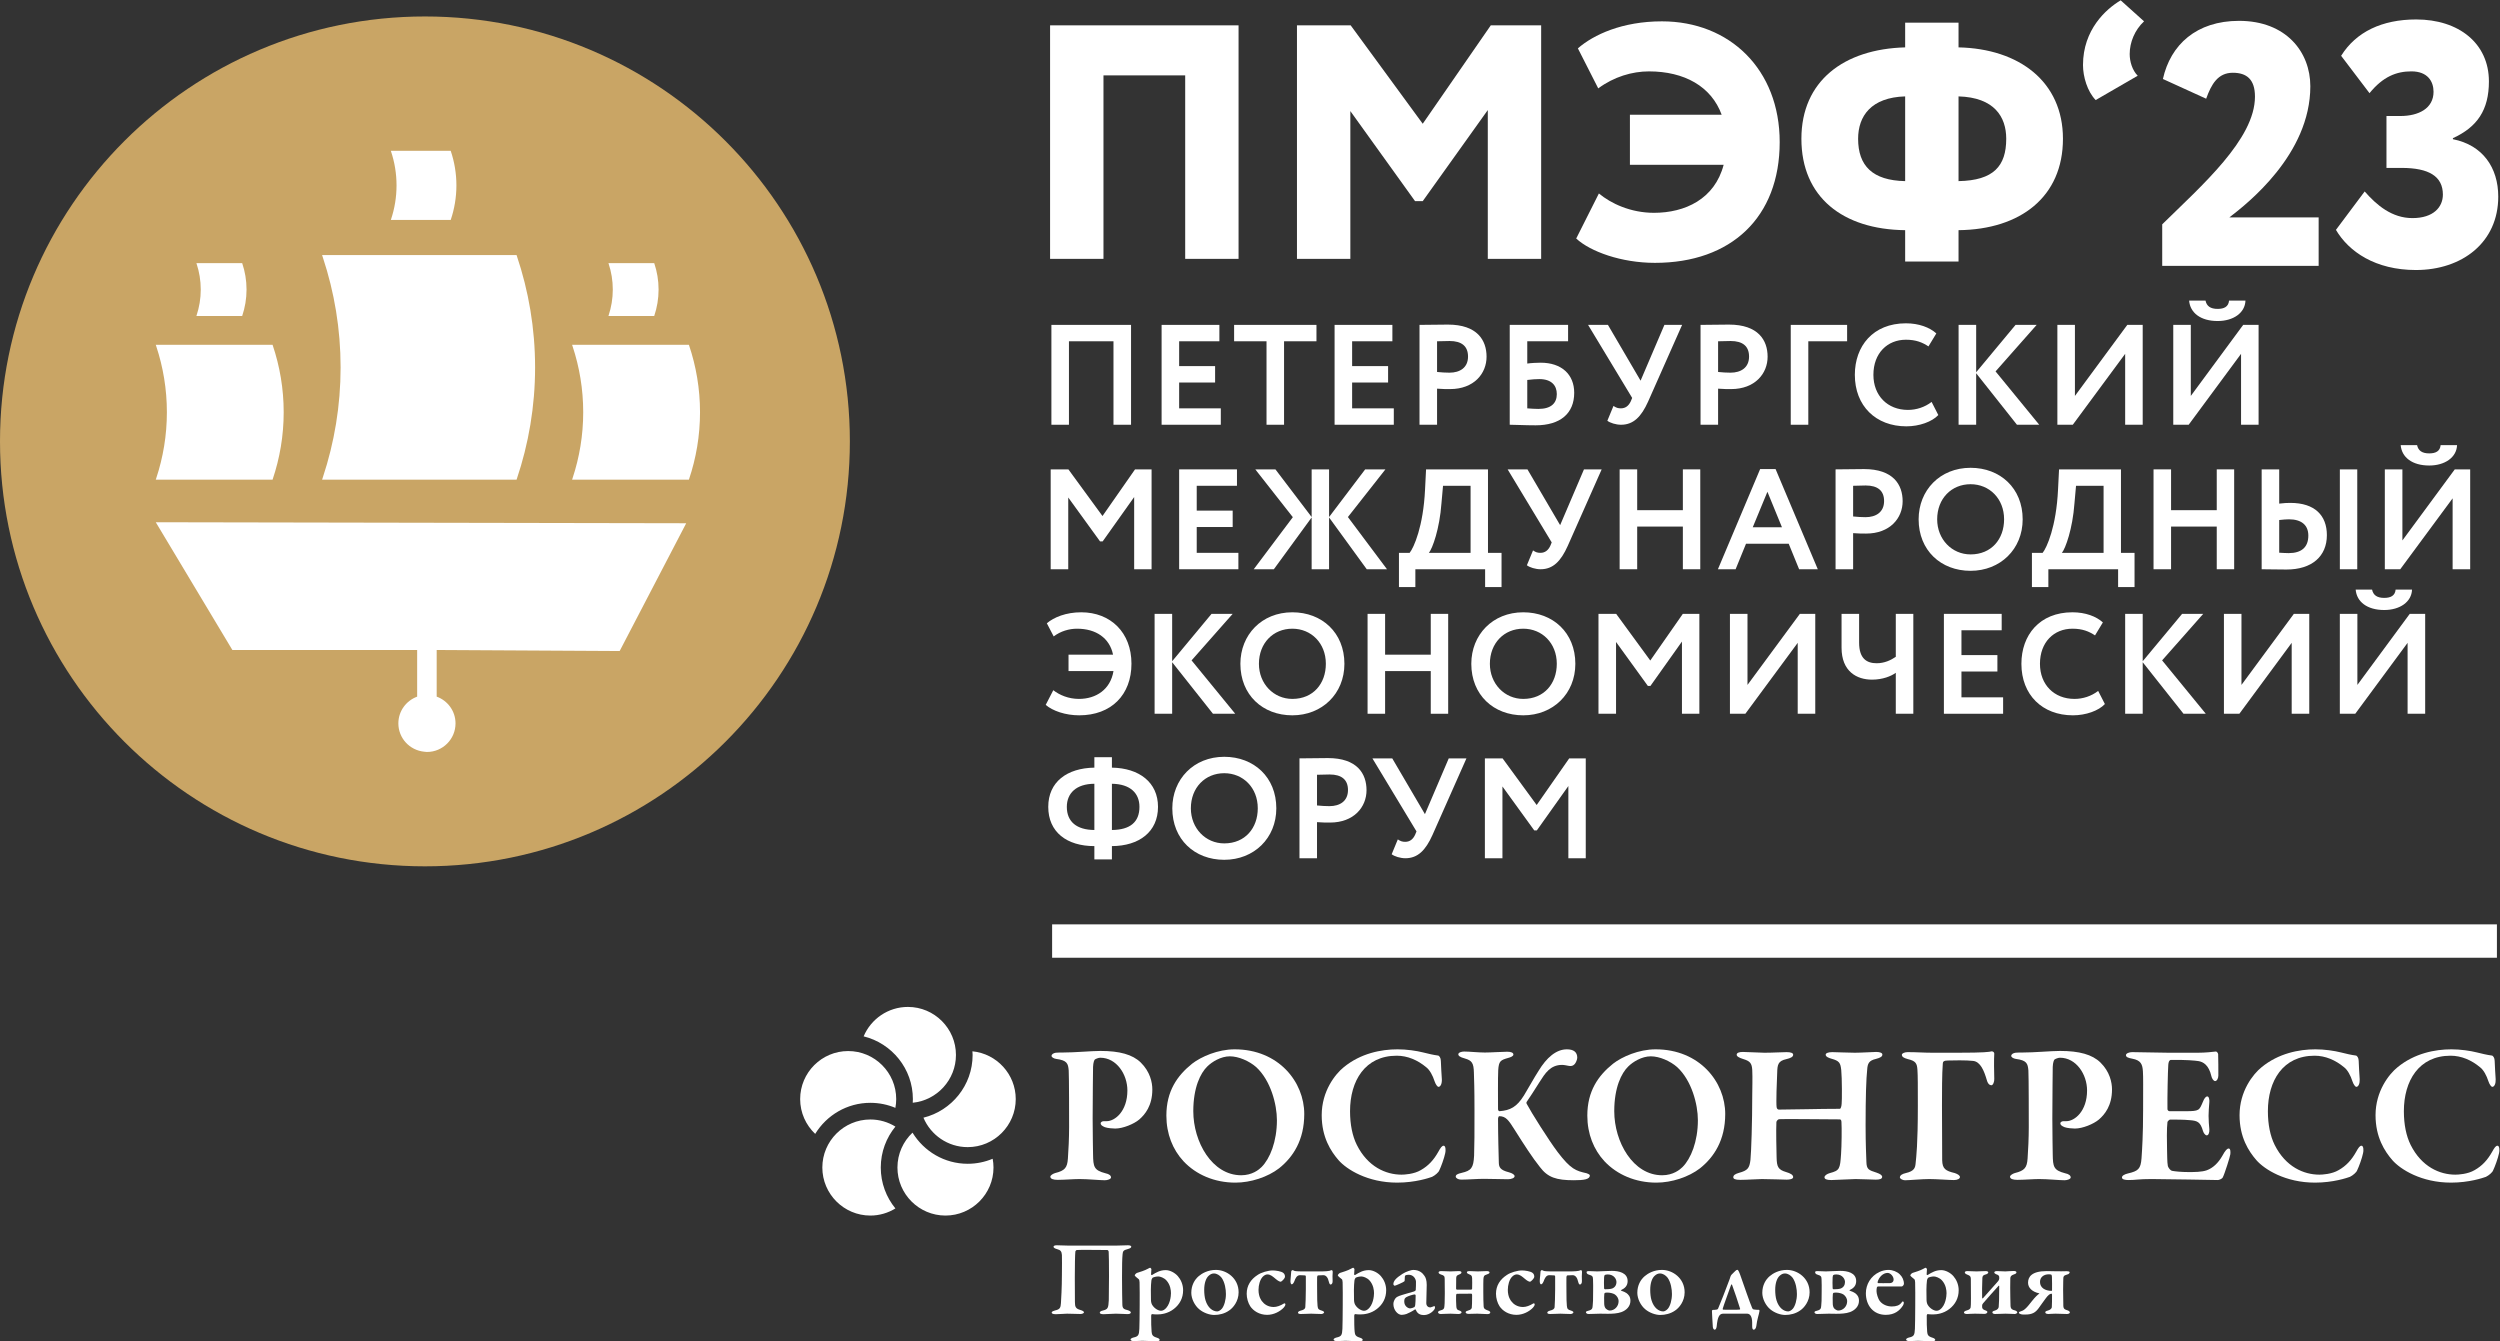 <?xml version="1.0" encoding="UTF-8" standalone="no"?> <!-- Created with Inkscape (http://www.inkscape.org/) --> <svg xmlns:inkscape="http://www.inkscape.org/namespaces/inkscape" xmlns:sodipodi="http://sodipodi.sourceforge.net/DTD/sodipodi-0.dtd" xmlns="http://www.w3.org/2000/svg" xmlns:svg="http://www.w3.org/2000/svg" id="svg2" xml:space="preserve" width="509.08" height="273.133" viewBox="0 0 509.08 273.133" sodipodi:docname="logo_spief2023_ru_RC_slogan_gw.eps"><rect x="0" y="0" width="509.08" height="273.133" fill="#333333" stroke="none"/> <defs id="defs6"> <clipPath clipPathUnits="userSpaceOnUse" id="clipPath118"> <path d="M 0,0 H 3818 V 2049 H 0 Z" id="path116"></path> </clipPath> <clipPath clipPathUnits="userSpaceOnUse" id="clipPath124"> <path d="M 1222.34,510.809 H 3818.13 V 0 H 1222.34 Z" id="path122"></path> </clipPath> <clipPath clipPathUnits="userSpaceOnUse" id="clipPath130"> <path d="M 1222.34,510.809 H 3818.13 V 0 H 1222.34 Z" id="path128"></path> </clipPath> </defs> <g id="g8" inkscape:groupmode="layer" inkscape:label="ink_ext_XXXXXX" transform="matrix(1.333,0,0,-1.333,0,273.133)"> <g id="g10" transform="scale(0.1)"> <path d="m 3814.34,585.949 h -2207.1 v 50.981 h 2207.1 v -50.981" style="fill:#ffffff;fill-opacity:1;fill-rule:nonzero;stroke:none" id="path12"></path> <path d="m 1810.53,1933.86 h -124.84 v -280.29 h -81.56 v 356.72 h 287.92 v -356.72 h -81.52 v 280.29" style="fill:#ffffff;fill-opacity:1;fill-rule:nonzero;stroke:none" id="path14"></path> <path d="m 1981.27,2010.29 h 82.06 l 110.06,-150.34 103.95,150.34 h 76.96 v -356.72 h -81.52 v 227.31 l -99.39,-139.14 h -11.73 l -98.84,137.58 v -225.75 h -81.55 v 356.72" style="fill:#ffffff;fill-opacity:1;fill-rule:nonzero;stroke:none" id="path16"></path> <path d="m 2489.9,1873.72 h 140.16 c -15.8,43.32 -57.09,66.24 -111.09,66.24 -25.49,0 -53.51,-8.17 -77.46,-25.98 l -31.1,61.16 c 23.95,20.89 67.78,41.27 128.42,41.27 103.44,0 179.88,-73.38 179.88,-184.48 0,-114.65 -73.87,-184.46 -190.58,-184.46 -51.48,0 -98.87,17.31 -120.27,37.17 l 34.65,68.83 c 18.36,-15.29 48.4,-29.56 84.1,-29.56 47.38,0 92.74,20.88 106.48,73.35 H 2489.9 v 76.46" style="fill:#ffffff;fill-opacity:1;fill-rule:nonzero;stroke:none" id="path18"></path> <path d="m 2991.9,1901.75 v -129.43 c 53.52,1.01 72.86,22.91 72.86,64.7 0,33.65 -18.33,63.19 -72.86,64.73 z m -81.54,-129.43 v 129.43 c -51.98,-1.54 -71.86,-30.06 -71.86,-64.73 0,-41.27 21.92,-63.69 71.86,-64.7 z m 0,-74.93 c -95.29,1.04 -158.5,50.46 -158.5,139.63 0,88.17 64.75,137.07 158.5,139.62 v 37.72 h 81.54 v -37.72 c 92.74,-2.02 159.51,-52.48 159.51,-139.62 0,-88.66 -64.74,-138.59 -159.51,-139.63 v -47.89 h -81.54 v 47.89" style="fill:#ffffff;fill-opacity:1;fill-rule:nonzero;stroke:none" id="path20"></path> <path d="m 3201.39,1896.14 c -12.74,13.26 -19.36,35.65 -19.36,53.51 0,54.03 35.16,85.61 57.57,98.86 l 35.7,-32.1 c -14.28,-13.25 -21.94,-32.12 -21.94,-49.96 0,-11.71 4.1,-24.95 12.25,-33.13 l -64.22,-37.18" style="fill:#ffffff;fill-opacity:1;fill-rule:nonzero;stroke:none" id="path22"></path> <path d="m 1700.98,1527.67 h -68.03 v -127.51 h -26.8 v 152.55 h 121.66 v -152.55 h -26.83 v 127.51" style="fill:#ffffff;fill-opacity:1;fill-rule:nonzero;stroke:none" id="path24"></path> <path d="m 1774.49,1552.71 h 88.27 v -25.04 h -61.47 v -37.93 h 54.93 v -25.08 h -54.93 v -39.45 h 63.64 v -25.05 h -90.44 v 152.55" style="fill:#ffffff;fill-opacity:1;fill-rule:nonzero;stroke:none" id="path26"></path> <path d="m 1885.26,1552.71 h 125.8 v -25.04 h -49.51 v -127.51 h -26.78 v 127.51 h -49.51 v 25.04" style="fill:#ffffff;fill-opacity:1;fill-rule:nonzero;stroke:none" id="path28"></path> <path d="m 2038.74,1552.71 h 88.3 v -25.04 h -61.5 v -37.93 h 54.94 v -25.08 h -54.94 v -39.45 h 63.66 v -25.05 h -90.46 v 152.55" style="fill:#ffffff;fill-opacity:1;fill-rule:nonzero;stroke:none" id="path30"></path> <path d="m 2195.29,1527.67 v -46.87 c 6.32,-0.67 12.86,-1.09 18.95,-1.09 15.93,0 28.35,7.62 28.35,24.59 0,15.92 -9.8,23.78 -28.09,23.78 -5.49,0 -12.01,-0.2 -19.21,-0.41 z m -26.81,-127.51 v 152.55 c 8.49,0 32.7,0.45 43.36,0.45 44.92,0 59.07,-23.99 59.07,-49.04 0,-25.95 -19.38,-49.48 -55.79,-49.48 -4.57,0 -13.3,0 -19.83,0.65 v -55.13 h -26.81" style="fill:#ffffff;fill-opacity:1;fill-rule:nonzero;stroke:none" id="path32"></path> <path d="m 2333.09,1468.59 v -43.38 c 6.11,-0.45 11.33,-0.87 17.01,-0.87 19.83,0 28.11,9.14 28.11,22.67 0,13.08 -8.04,22.91 -26.81,22.91 -4.99,0 -11.53,-0.47 -18.31,-1.33 z m -26.8,84.12 h 89.16 v -25.04 h -62.36 v -34.03 c 5.9,0.87 15.03,1.31 20.48,1.31 31.82,0 51.23,-17.87 51.23,-45.98 0,-31.61 -21.36,-49.68 -58.84,-49.68 -17.65,0 -30.73,0.87 -39.67,0.87 v 152.55" style="fill:#ffffff;fill-opacity:1;fill-rule:nonzero;stroke:none" id="path34"></path> <path d="m 2517.75,1435.68 c -10.46,-23.32 -22.47,-35.52 -41.42,-35.52 -7.83,0 -16.77,2.83 -20.91,6.1 l 9.37,22.65 c 4.12,-2.82 6.97,-3.7 11.34,-3.7 7.19,0 11.99,4.13 15.05,10.67 l 2.17,5.25 -67.37,111.58 h 30.34 l 49.87,-85.23 36.41,85.23 h 27.04 l -51.89,-117.03" style="fill:#ffffff;fill-opacity:1;fill-rule:nonzero;stroke:none" id="path36"></path> <path d="m 2624.6,1527.67 v -46.87 c 6.32,-0.67 12.86,-1.09 18.95,-1.09 15.91,0 28.35,7.62 28.35,24.59 0,15.92 -9.78,23.78 -28.11,23.78 -5.43,0 -11.97,-0.2 -19.19,-0.41 z m -26.81,-127.51 v 152.55 c 8.5,0 32.68,0.45 43.38,0.45 44.92,0 59.07,-23.99 59.07,-49.04 0,-25.95 -19.4,-49.48 -55.81,-49.48 -4.57,0 -13.27,0 -19.83,0.65 v -55.13 h -26.81" style="fill:#ffffff;fill-opacity:1;fill-rule:nonzero;stroke:none" id="path38"></path> <path d="m 2735.58,1552.71 h 86.11 v -25.04 h -59.28 v -127.51 h -26.83 v 152.55" style="fill:#ffffff;fill-opacity:1;fill-rule:nonzero;stroke:none" id="path40"></path> <path d="m 2961,1414.97 c -9.58,-10.26 -28.99,-17.24 -48.8,-17.24 -46.66,0 -78.71,31.18 -78.71,78.68 0,43.81 27.68,78.7 78.05,78.7 19.83,0 36.38,-6.31 46.44,-15.45 l -12.03,-19.85 c -9.16,6.12 -19.15,10.23 -34.41,10.23 -28.35,0 -49.69,-20.49 -49.69,-53.63 0,-31.8 21.57,-53.59 52.71,-53.59 12.89,0 25.75,4.14 36.21,12.2 l 10.23,-20.05" style="fill:#ffffff;fill-opacity:1;fill-rule:nonzero;stroke:none" id="path42"></path> <path d="m 2991.98,1552.71 h 26.85 v -72.35 l 60.15,72.35 h 32.24 l -62.76,-71.05 66.71,-81.5 h -34.03 l -62.31,78.68 v -78.68 h -26.85 v 152.55" style="fill:#ffffff;fill-opacity:1;fill-rule:nonzero;stroke:none" id="path44"></path> <path d="m 3142.89,1400.16 v 152.55 h 26.81 v -108.53 l 80,108.53 h 23.54 v -152.55 h -26.8 v 108.33 l -80,-108.33 h -23.55" style="fill:#ffffff;fill-opacity:1;fill-rule:nonzero;stroke:none" id="path46"></path> <path d="m 3369.21,1589.77 c 1.74,-8.49 7.62,-12.63 18.51,-12.63 9.8,0 16.57,3.28 17.43,12.63 h 25.07 c -0.65,-18.75 -18.51,-31.16 -42.5,-31.16 -26.14,0 -42.07,12.63 -43.57,31.16 z m -49.29,-189.61 v 152.55 h 26.8 v -108.53 l 80.02,108.53 h 23.53 v -152.55 h -26.79 v 108.33 l -80.02,-108.33 h -23.54" style="fill:#ffffff;fill-opacity:1;fill-rule:nonzero;stroke:none" id="path48"></path> <path d="m 1605.05,1331.99 h 27.06 l 52.08,-71.28 49.71,71.28 h 25.28 v -152.58 h -26.61 v 110.29 l -48.14,-67.78 h -3.95 l -48.61,67.12 v -109.63 h -26.82 v 152.58" style="fill:#ffffff;fill-opacity:1;fill-rule:nonzero;stroke:none" id="path50"></path> <path d="m 1801.29,1331.99 h 88.32 v -25.07 h -61.48 v -37.94 h 54.92 v -25.05 h -54.92 v -39.45 h 63.66 v -25.07 h -90.5 v 152.58" style="fill:#ffffff;fill-opacity:1;fill-rule:nonzero;stroke:none" id="path52"></path> <path d="m 1917.63,1331.99 h 30.73 l 55.34,-72.81 v 72.81 h 26.61 v -72.81 l 55.15,72.81 h 30.94 l -57.31,-72.81 59.71,-79.77 h -30.92 l -57.57,79.14 v -79.14 h -26.61 v 79.14 l -57.74,-79.14 h -30.73 l 59.72,79.55 -57.32,73.03" style="fill:#ffffff;fill-opacity:1;fill-rule:nonzero;stroke:none" id="path54"></path> <path d="m 2182.83,1204.48 h 63.66 v 102.44 h -42.09 l -2.38,-26.6 c -2.85,-39.44 -13.74,-69.09 -19.19,-75.84 z m -45.76,0 h 16.34 c 6.32,7.84 20.91,40.13 23.54,97 l 1.53,30.51 h 94.6 v -127.51 h 20.71 v -52.31 h -25.09 v 27.24 h -106.56 v -27.24 h -25.07 v 52.31" style="fill:#ffffff;fill-opacity:1;fill-rule:nonzero;stroke:none" id="path56"></path> <path d="m 2394.85,1214.94 c -10.49,-23.33 -22.45,-35.53 -41.43,-35.53 -7.83,0 -16.77,2.83 -20.93,6.1 l 9.39,22.68 c 4.12,-2.85 6.95,-3.71 11.33,-3.71 7.18,0 11.98,4.15 15.05,10.66 l 2.16,5.25 -67.34,111.6 h 30.29 l 49.92,-85.21 36.41,85.21 h 27.04 l -51.89,-117.05" style="fill:#ffffff;fill-opacity:1;fill-rule:nonzero;stroke:none" id="path58"></path> <path d="m 2570.78,1244.61 h -69.77 v -65.2 h -26.81 v 152.58 h 26.81 v -62.34 h 69.77 v 62.34 h 26.59 v -152.58 h -26.59 v 65.2" style="fill:#ffffff;fill-opacity:1;fill-rule:nonzero;stroke:none" id="path60"></path> <path d="m 2677.52,1243.5 h 44.66 l -22.23,54.27 z m 11.32,88.94 h 23.56 l 64.5,-153.03 h -28.54 l -15.91,39.02 h -65.18 l -15.91,-39.02 h -27.04 l 64.52,153.03" style="fill:#ffffff;fill-opacity:1;fill-rule:nonzero;stroke:none" id="path62"></path> <path d="m 2830.87,1306.92 v -46.87 c 6.32,-0.64 12.87,-1.09 18.98,-1.09 15.91,0 28.32,7.65 28.32,24.65 0,15.91 -9.8,23.77 -28.09,23.77 -5.47,0 -11.98,-0.24 -19.21,-0.46 z m -26.82,-127.51 v 152.58 c 8.55,0 32.69,0.45 43.39,0.45 44.91,0 59.08,-23.98 59.08,-49.06 0,-25.93 -19.39,-49.46 -55.8,-49.46 -4.58,0 -13.31,0 -19.85,0.65 v -55.16 h -26.82" style="fill:#ffffff;fill-opacity:1;fill-rule:nonzero;stroke:none" id="path64"></path> <path d="m 3010.28,1202.09 c 32.03,0 51.22,23.53 51.22,53.62 0,31.61 -22.45,53.61 -51.22,53.61 -29.21,0 -51.01,-22 -51.01,-53.61 0,-30.53 22.45,-53.62 51.01,-53.62 z m 0,132.3 c 45.32,0 79.59,-31.16 79.59,-78.68 0,-45.76 -34.27,-78.69 -79.59,-78.69 -45.33,0 -79.34,31.17 -79.34,78.69 0,44.23 32.46,78.68 79.34,78.68" style="fill:#ffffff;fill-opacity:1;fill-rule:nonzero;stroke:none" id="path66"></path> <path d="m 3149.82,1204.48 h 63.66 v 102.44 h -42.09 l -2.38,-26.6 c -2.85,-39.44 -13.74,-69.09 -19.19,-75.84 z m -45.8,0 h 16.38 c 6.33,7.84 20.91,40.13 23.52,97 l 1.53,30.51 h 94.6 v -127.51 h 20.73 v -52.31 h -25.11 v 27.24 h -106.54 v -27.24 h -25.11 v 52.31" style="fill:#ffffff;fill-opacity:1;fill-rule:nonzero;stroke:none" id="path68"></path> <path d="m 3386.35,1244.61 h -69.78 v -65.2 h -26.78 v 152.58 h 26.78 v -62.34 h 69.78 v 62.34 h 26.61 v -152.58 h -26.61 v 65.2" style="fill:#ffffff;fill-opacity:1;fill-rule:nonzero;stroke:none" id="path70"></path> <path d="M 3574.41,1331.99 H 3601 v -152.58 h -26.59 z m -92.65,-77.37 v -49.93 c 4.81,-0.21 9.18,-0.64 14.39,-0.64 19.64,0 30.11,8.94 30.11,26.8 0,16.36 -10.92,24.86 -29.66,24.86 -4.16,0 -8.73,-0.45 -14.84,-1.09 z m 0,25.06 c 6.78,0.88 12.68,1.09 17.01,1.09 37.71,0 55.81,-19.41 55.81,-49.27 0,-32.24 -22.68,-52.51 -61.67,-52.51 -14.38,0 -29.03,0.42 -37.95,0.42 v 152.58 h 26.8 v -52.31" style="fill:#ffffff;fill-opacity:1;fill-rule:nonzero;stroke:none" id="path72"></path> <path d="m 3692.39,1369.04 c 1.78,-8.5 7.65,-12.64 18.55,-12.64 9.8,0 16.57,3.27 17.41,12.64 h 25.11 c -0.67,-18.73 -18.53,-31.17 -42.52,-31.17 -26.16,0 -42.07,12.66 -43.6,31.17 z m -49.28,-189.63 v 152.58 h 26.85 v -108.56 l 80,108.56 h 23.54 v -152.58 h -26.82 v 108.34 l -80,-108.34 h -23.57" style="fill:#ffffff;fill-opacity:1;fill-rule:nonzero;stroke:none" id="path74"></path> <path d="m 1632.3,1048.91 h 68.02 c -5.23,25.51 -26.16,39.69 -54.92,39.69 -12.2,0 -25.08,-3.72 -35.76,-11.79 l -10.46,20.06 c 10.67,9.17 29.22,16.79 52.53,16.79 44.9,0 76.74,-30.95 76.74,-78.49 0,-47.721 -30.96,-78.9 -79.79,-78.9 -21.14,0 -40.54,6.769 -51.22,15.921 l 11.58,22.438 c 9.56,-7.418 23.28,-13.289 39.21,-13.289 26.14,0 48.16,14.398 52.75,42.51 h -68.68 v 25.06" style="fill:#ffffff;fill-opacity:1;fill-rule:nonzero;stroke:none" id="path76"></path> <path d="m 1763.79,1111.26 h 26.82 v -72.38 l 60.15,72.38 h 32.27 l -62.77,-71.07 66.69,-81.53 h -34.01 l -62.33,78.71 v -78.71 h -26.82 v 152.6" style="fill:#ffffff;fill-opacity:1;fill-rule:nonzero;stroke:none" id="path78"></path> <path d="m 1974.2,981.34 c 32.01,0 51.2,23.55 51.2,53.62 0,31.62 -22.43,53.64 -51.2,53.64 -29.25,0 -51.04,-22.02 -51.04,-53.64 0,-30.51 22.48,-53.62 51.04,-53.62 z m 0,132.32 c 45.33,0 79.55,-31.16 79.55,-78.7 0,-45.78 -34.22,-78.69 -79.55,-78.69 -45.35,0 -79.36,31.179 -79.36,78.69 0,44.26 32.49,78.7 79.36,78.7" style="fill:#ffffff;fill-opacity:1;fill-rule:nonzero;stroke:none" id="path80"></path> <path d="m 2185.66,1023.85 h -69.75 v -65.19 h -26.78 v 152.6 h 26.78 v -62.35 h 69.75 v 62.35 h 26.61 v -152.6 h -26.61 v 65.19" style="fill:#ffffff;fill-opacity:1;fill-rule:nonzero;stroke:none" id="path82"></path> <path d="m 2326.94,981.34 c 32.05,0 51.25,23.55 51.25,53.62 0,31.62 -22.48,53.64 -51.25,53.64 -29.2,0 -50.97,-22.02 -50.97,-53.64 0,-30.51 22.45,-53.62 50.97,-53.62 z m 0,132.32 c 45.37,0 79.59,-31.16 79.59,-78.7 0,-45.78 -34.22,-78.69 -79.59,-78.69 -45.33,0 -79.34,31.179 -79.34,78.69 0,44.26 32.49,78.7 79.34,78.7" style="fill:#ffffff;fill-opacity:1;fill-rule:nonzero;stroke:none" id="path84"></path> <path d="m 2441.87,1111.26 h 27.04 l 52.1,-71.28 49.7,71.28 h 25.28 v -152.6 h -26.59 v 110.3 l -48.15,-67.79 h -3.93 l -48.61,67.15 V 958.66 h -26.84 v 152.6" style="fill:#ffffff;fill-opacity:1;fill-rule:nonzero;stroke:none" id="path86"></path> <path d="m 2642.69,958.66 v 152.6 h 26.81 v -108.54 l 80,108.54 h 23.54 v -152.6 h -26.82 V 1067 l -79.98,-108.34 h -23.55" style="fill:#ffffff;fill-opacity:1;fill-rule:nonzero;stroke:none" id="path88"></path> <path d="m 2922.83,958.66 h -26.78 v 62.57 c -7.2,-5.23 -20.09,-10.46 -36.38,-10.46 -23.14,0 -46.47,12.42 -46.47,48.83 v 51.66 h 26.82 v -44.02 c 0,-24.43 11.76,-31.41 26.81,-31.41 11.79,0 21.57,4.58 29.22,9.82 v 65.61 h 26.78 v -152.6" style="fill:#ffffff;fill-opacity:1;fill-rule:nonzero;stroke:none" id="path90"></path> <path d="m 2969.54,1111.26 h 88.27 v -25.06 h -61.45 v -37.93 h 54.91 v -25.08 h -54.91 V 983.75 H 3060 v -25.09 h -90.46 v 152.6" style="fill:#ffffff;fill-opacity:1;fill-rule:nonzero;stroke:none" id="path92"></path> <path d="m 3215.48,973.488 c -9.63,-10.238 -29.01,-17.218 -48.83,-17.218 -46.66,0 -78.71,31.179 -78.71,78.69 0,43.81 27.66,78.7 78.03,78.7 19.85,0 36.41,-6.32 46.42,-15.48 l -11.99,-19.84 c -9.13,6.1 -19.17,10.26 -34.43,10.26 -28.33,0 -49.68,-20.51 -49.68,-53.64 0,-31.82 21.57,-53.62 52.72,-53.62 12.87,0 25.75,4.148 36.2,12.211 l 10.27,-20.063" style="fill:#ffffff;fill-opacity:1;fill-rule:nonzero;stroke:none" id="path94"></path> <path d="m 3246.44,1111.26 h 26.8 v -72.38 l 60.19,72.38 h 32.25 l -62.79,-71.07 66.73,-81.53 h -34.03 l -62.35,78.71 v -78.71 h -26.8 v 152.6" style="fill:#ffffff;fill-opacity:1;fill-rule:nonzero;stroke:none" id="path96"></path> <path d="m 3397.33,958.66 v 152.6 h 26.78 v -108.54 l 80.02,108.54 h 23.54 v -152.6 h -26.84 V 1067 l -79.94,-108.34 h -23.56" style="fill:#ffffff;fill-opacity:1;fill-rule:nonzero;stroke:none" id="path98"></path> <path d="m 3623.62,1148.31 c 1.78,-8.51 7.66,-12.65 18.57,-12.65 9.8,0 16.56,3.28 17.41,12.65 h 25.07 c -0.64,-18.75 -18.53,-31.17 -42.48,-31.17 -26.18,0 -42.09,12.62 -43.61,31.17 z m -49.25,-189.65 v 152.6 h 26.81 v -108.54 l 79.99,108.54 h 23.57 v -152.6 h -26.85 V 1067 l -79.95,-108.34 h -23.57" style="fill:#ffffff;fill-opacity:1;fill-rule:nonzero;stroke:none" id="path100"></path> <path d="M 1698.58,851.719 V 781.09 c 27.68,0.219 42.07,12 42.07,35.34 0,20.468 -13.51,34.879 -42.07,35.289 z m -26.8,-70.629 v 70.629 c -27.9,-0.199 -42.07,-14.59 -42.07,-35.289 0,-22.891 15.24,-35.121 42.07,-35.34 z m 0,-24.61 c -42.07,0 -70.44,21.348 -70.44,59.95 0,38.129 28.6,59.261 70.44,59.929 v 15.903 h 26.8 v -15.903 c 41.64,-0.668 70.42,-22.437 70.42,-59.929 0,-38.168 -28.78,-59.739 -70.42,-59.95 v -20.289 h -26.8 v 20.289" style="fill:#ffffff;fill-opacity:1;fill-rule:nonzero;stroke:none" id="path102"></path> <path d="m 1870.18,760.629 c 32.04,0 51.23,23.531 51.23,53.601 0,31.602 -22.45,53.622 -51.23,53.622 -29.2,0 -50.99,-22.02 -50.99,-53.622 0,-30.511 22.43,-53.601 50.99,-53.601 z m 0,132.281 c 45.33,0 79.55,-31.172 79.55,-78.68 0,-45.769 -34.22,-78.679 -79.55,-78.679 -45.33,0 -79.33,31.179 -79.33,78.679 0,44.258 32.48,78.68 79.33,78.68" style="fill:#ffffff;fill-opacity:1;fill-rule:nonzero;stroke:none" id="path104"></path> <path d="m 2011.89,865.461 v -46.879 c 6.35,-0.652 12.89,-1.062 18.98,-1.062 15.91,0 28.34,7.628 28.34,24.609 0,15.91 -9.82,23.769 -28.11,23.769 -5.46,0 -12,-0.218 -19.21,-0.437 z m -26.78,-127.52 v 152.571 c 8.49,0 32.68,0.449 43.36,0.449 44.92,0 59.07,-23.973 59.07,-49.063 0,-25.918 -19.41,-49.449 -55.79,-49.449 -4.57,0 -13.32,0 -19.86,0.641 v -55.149 h -26.78" style="fill:#ffffff;fill-opacity:1;fill-rule:nonzero;stroke:none" id="path106"></path> <path d="m 2188.29,773.488 c -10.44,-23.347 -22.44,-35.547 -41.4,-35.547 -7.83,0 -16.77,2.848 -20.93,6.098 l 9.37,22.691 c 4.14,-2.839 6.99,-3.718 11.35,-3.718 7.18,0 11.98,4.148 15.03,10.687 l 2.16,5.223 -67.35,111.59 h 30.3 l 49.94,-85.211 36.39,85.211 h 27.04 l -51.9,-117.024" style="fill:#ffffff;fill-opacity:1;fill-rule:nonzero;stroke:none" id="path108"></path> <path d="m 2268.34,890.512 h 27.04 l 52.08,-71.262 49.7,71.262 h 25.28 V 737.941 h -26.58 V 848.25 l -48.16,-67.789 h -3.93 l -48.61,67.129 V 737.941 h -26.82 v 152.571" style="fill:#ffffff;fill-opacity:1;fill-rule:nonzero;stroke:none" id="path110"></path> <g id="g112"> <g id="g114" clip-path="url(#clipPath118)"> <g id="g120" clip-path="url(#clipPath124)"> <g id="g126" clip-path="url(#clipPath130)"> <path d="m 1386.95,510.809 c -30.38,0 -56.51,-18.571 -67.63,-44.957 43.11,-10.622 75.21,-49.5 75.21,-95.84 0,-1.864 -0.1,-3.723 -0.21,-5.59 37.01,3.726 66.01,35.047 66.01,73.008 0,40.449 -32.91,73.379 -73.38,73.379 m 98.52,-67.797 c 0.12,-1.871 0.31,-3.711 0.31,-5.582 0,-46.309 -32.07,-85.168 -75.12,-95.828 11.11,-26.403 37.23,-44.973 67.64,-44.973 40.46,0 73.37,32.941 73.37,73.383 0,38.019 -29.1,69.379 -66.2,73 m -7.17,-171.813 c -35.71,0 -66.95,19.09 -84.32,47.551 -14.16,-13.391 -23.03,-32.289 -23.03,-53.27 0,-40.449 32.9,-73.39 73.35,-73.39 40.47,0 73.39,32.941 73.39,73.39 0,4.59 -0.48,9.04 -1.28,13.379 -11.75,-4.929 -24.62,-7.66 -38.11,-7.66 m -132.81,-5.719 c 0,23.711 8.4,45.469 22.35,62.52 -11.15,6.852 -24.23,10.859 -38.24,10.859 -40.47,0 -73.38,-32.898 -73.38,-73.379 0,-40.449 32.91,-73.39 73.38,-73.39 14.01,0 27.09,4.039 38.24,10.879 -13.95,17.051 -22.35,38.82 -22.35,62.511 m -123.15,104.532 c 0,40.457 32.91,73.379 73.37,73.379 40.47,0 73.37,-32.922 73.37,-73.379 0,-4.571 -0.47,-9.051 -1.27,-13.403 -11.78,4.961 -24.68,7.7 -38.21,7.7 -35.68,0 -66.91,-19.047 -84.29,-47.469 -14.11,13.371 -22.97,32.242 -22.97,53.172" style="fill:#ffffff;fill-opacity:1;fill-rule:nonzero;stroke:none" id="path132"></path> <path d="m 1680.74,433.219 c -2.74,0 -7,-1.828 -8.22,-2.739 -0.93,-0.921 -2.44,-4.269 -2.74,-11.269 -0.32,-6.109 -0.32,-43.922 -0.63,-78.66 0,-27.75 0.63,-47.563 0.63,-55.18 0.3,-18.609 1.21,-24.101 18.88,-28.652 6.1,-1.219 8.54,-3.668 8.54,-6.418 0,-2.43 -5.17,-4.262 -9.45,-4.262 -7.92,0 -25.3,1.832 -38.71,1.832 -8.85,0 -23.78,-1.223 -33.22,-1.223 -7.01,0 -11.29,1.512 -11.29,4.891 0,2.121 4.28,4.57 7.31,5.481 14.93,3.652 18.6,8.23 19.51,22.25 0.93,12.179 1.84,32.011 1.84,47.562 0,9.75 0,78.047 -0.61,86.879 -0.91,10.668 -2.45,15.539 -19.21,17.68 -3.96,0.621 -7.01,2.738 -7.01,4.578 0,2.441 2.74,4.269 6.4,4.871 1.81,0.301 7.32,0.301 10.07,0.301 19.51,0 44.5,2.441 58.21,2.441 29.27,0 49.09,-5.48 61.58,-17.672 14.33,-14.031 17.7,-30.488 17.7,-41.148 0,-25.012 -11.29,-38.434 -20.13,-46.043 -7.94,-6.707 -24.7,-13.707 -36.59,-13.707 -3.34,0 -11.89,0.59 -15.85,2.129 -4.27,1.828 -6.4,3.339 -6.4,6.078 0,1.23 2.13,3.051 4.57,3.051 h 4.58 c 12.79,0 31.72,15.25 31.72,46.949 0,24.402 -16.47,50 -41.48,50" style="fill:#ffffff;fill-opacity:1;fill-rule:nonzero;stroke:none" id="path134"></path> <path d="m 1844.26,419.809 c -10.36,-10.059 -21.35,-32.008 -21.35,-68.289 0,-46.942 28.68,-97.86 73.18,-97.86 16.77,0 27.13,8.539 31.09,12.512 12.8,12.797 23.47,39.008 23.47,71.637 0,24.07 -9.45,60.652 -31.7,81.089 -10.37,9.141 -26.81,16.454 -40.23,16.454 -13.74,0 -27.44,-8.532 -34.46,-15.543 m 148.16,-72.559 c 0,-39.918 -17.06,-65.852 -38.4,-82.91 -17.38,-13.418 -43.3,-21.949 -66.77,-21.949 -32.01,0 -60.06,12.187 -79.25,32.609 -16.48,17.691 -26.22,41.762 -26.22,69.82 0,37.192 16.45,60.961 39.32,79.262 13.72,10.668 39.33,21.949 64.93,21.949 67.37,0 106.39,-49.992 106.39,-98.781" style="fill:#ffffff;fill-opacity:1;fill-rule:nonzero;stroke:none" id="path136"></path> <path d="m 2174.55,441.141 c 7.3,-1.821 14.93,-3.653 21.94,-4.559 2.14,0 4.58,-3.672 4.58,-8.242 0.3,-8.531 0.92,-19.199 1.52,-28.051 0.31,-6.398 -1.83,-11.578 -5.18,-11.578 -1.52,0 -4.26,3.648 -5.8,8.238 -3.05,9.442 -7.62,17.672 -12.81,21.641 -13.1,10.969 -28.64,17.691 -45.11,17.691 -48.48,0 -71.33,-38.422 -71.33,-84.761 0,-20.43 3.66,-38.11 10.37,-51.52 16.76,-33.539 44.5,-45.43 68.28,-45.43 3.96,0 18.9,0.61 29.57,7.02 11.27,6.39 19.5,15.242 26.52,27.73 3.66,6.711 5.8,9.469 8.24,9.469 3.34,0 3.34,-7.93 2.42,-11.301 -1.51,-7.597 -6.39,-21.027 -9.13,-26.519 -0.93,-2.739 -6.4,-7.617 -10.98,-9.75 -4.27,-1.52 -25.3,-8.828 -53.34,-8.828 -45.14,0 -77.14,20.109 -89.63,34.441 -11.59,13.406 -25.62,34.75 -25.62,68.59 0,36.887 20.74,62.797 33.54,73.168 25.9,21.34 57.3,27.43 82.31,27.43 14.02,0 28.66,-2.129 39.64,-4.879" style="fill:#ffffff;fill-opacity:1;fill-rule:nonzero;stroke:none" id="path138"></path> <path d="m 2236.9,442.66 c 7.31,0 21.95,-1.512 31.4,-1.512 9.14,0 26.82,1.223 34.14,1.223 6.11,0 9.46,-1.531 9.46,-4.269 0,-2.743 -4.57,-4.274 -7.92,-5.192 -11.9,-3.351 -14.34,-4.871 -15.25,-18.59 -0.62,-11.281 -0.3,-45.422 -0.3,-59.75 0,-1.218 0.91,-3.05 2.12,-3.05 16.47,1.218 26.53,6.402 37.5,24.082 8.54,14.027 14.64,25.617 22.27,37.5 12.19,20.117 26.83,32.929 43.29,32.929 10.36,0 15.85,-4.269 15.85,-12.812 0,-2.739 -2.15,-7.918 -3.97,-9.758 -2.43,-2.731 -5.18,-3.352 -8.85,-2.731 -3.34,0.61 -7.3,1.52 -10.36,1.52 -17.99,0 -25.9,-12.801 -34.44,-26.211 -8.54,-13.43 -15.25,-24.098 -19.82,-30.5 -0.31,-0.598 -0.31,-1.82 0,-2.43 7.02,-13.41 34.14,-56.41 47.55,-74.089 20.13,-26.508 28.04,-28.661 44.22,-32.309 1.82,-0.602 4.88,-1.832 4.88,-3.359 0,-2.731 -1.83,-4.571 -6.1,-5.801 -4.28,-1.211 -11.29,-1.512 -18.29,-1.512 -26.83,0 -39.93,4.262 -51.84,20.133 -11.27,14.008 -24.08,33.828 -38.09,56.09 -10.08,16.16 -14.03,21.34 -23.8,21.648 -1.52,0 -1.82,-2.148 -2.12,-3.672 0,-24.699 0.91,-56.707 1.21,-67.976 0.32,-6.09 1.84,-10.672 15.24,-14.032 5.49,-1.519 8.85,-3.652 8.85,-6.089 0,-2.762 -5.18,-4.59 -10.05,-4.59 -6.71,0 -27.76,0.621 -37.2,0.621 -9.45,0 -24.7,-1.211 -34.46,-1.211 -4.57,0 -8.22,2.418 -8.22,4.578 0,2.723 2.43,4.262 9.13,5.77 14.64,3.363 18,7.632 18.93,26.222 0.59,15.25 0.59,36.27 0.59,68.899 0,35.672 -0.59,47.261 -0.91,58.23 -0.32,14.32 -3.05,18.301 -13.72,21.34 -7.92,2.129 -10.07,4.27 -10.07,6.41 0,2.738 4.89,4.25 9.15,4.25" style="fill:#ffffff;fill-opacity:1;fill-rule:nonzero;stroke:none" id="path140"></path> <path d="m 2487.32,419.809 c -10.37,-10.059 -21.35,-32.008 -21.35,-68.289 0,-46.942 28.65,-97.86 73.17,-97.86 16.78,0 27.13,8.539 31.1,12.512 12.81,12.797 23.48,39.008 23.48,71.637 0,24.07 -9.45,60.652 -31.7,81.089 -10.37,9.141 -26.84,16.454 -40.25,16.454 -13.72,0 -27.45,-8.532 -34.45,-15.543 m 148.16,-72.559 c 0,-39.918 -17.07,-65.852 -38.42,-82.91 -17.36,-13.418 -43.28,-21.949 -66.76,-21.949 -32.02,0 -60.05,12.187 -79.27,32.609 -16.45,17.691 -26.21,41.762 -26.21,69.82 0,37.192 16.47,60.961 39.33,79.262 13.72,10.668 39.32,21.949 64.94,21.949 67.36,0 106.39,-49.992 106.39,-98.781" style="fill:#ffffff;fill-opacity:1;fill-rule:nonzero;stroke:none" id="path142"></path> <path d="m 2717.62,353.961 c 20.72,0 60.97,1.219 92.97,1.219 1.22,0 2.44,3.039 2.75,7.629 0.61,3.953 0.61,39.621 -0.61,51.511 -1.22,10.981 -2.75,14.02 -14.95,17.391 -4.25,1.199 -8.84,3.039 -8.84,6.09 0,2.129 3.06,3.961 10.06,3.961 3.97,0 26.54,-0.922 34.46,-0.922 9.75,0 28.97,1.211 32.61,1.211 5.8,0 9.46,-1.52 9.46,-3.949 0,-3.051 -2.75,-4.883 -9.76,-6.704 -10.97,-2.449 -12.8,-7.316 -13.41,-16.16 -1.52,-14.328 -2.44,-41.769 -2.44,-85.058 0,-29.879 0.92,-45.731 1.22,-55.789 0.3,-11.879 3.37,-12.801 15.56,-16.762 5.48,-1.84 8.53,-3.969 8.53,-6.41 0,-3.348 -4.28,-4.258 -9.77,-4.258 -5.18,0 -21.63,0.91 -30.79,0.91 -6.71,0 -31.09,-1.519 -37.19,-1.519 -7.3,0 -10.35,1.519 -10.35,4.269 0,2.731 3.96,5.168 8.22,6.391 14.94,3.957 15.55,6.386 17.08,28.968 0.91,12.192 1.22,40.86 0.6,49.079 0,2.742 -1.22,3.972 -2.44,3.972 -24.4,0 -86.88,0.899 -92.97,0.301 -1.53,-0.301 -3.98,-2.742 -3.98,-4.57 -0.59,-11.282 0,-43.903 0.32,-53.66 0.3,-14.34 2.13,-18.903 14.61,-22.563 6.41,-1.82 10.69,-4.269 10.69,-7.617 0.3,-3.051 -5.79,-3.961 -9.77,-3.961 -2.13,0 -27.42,0.91 -38.09,0.91 -7.02,0 -22.56,-1.223 -32.93,-1.223 -7.93,0 -10.67,1.524 -10.67,3.973 0,3.34 3.36,5.168 8.54,6.688 13.42,3.66 16.15,7.031 17.68,19.832 1.22,12.179 2.74,57.621 2.74,99.379 0,9.14 0.61,25.91 0,38.101 -0.61,10.07 -3.35,13.418 -13.41,16.469 -7.01,2.129 -10.37,4.262 -10.37,6.711 0,3.039 3.97,4.25 9.46,4.25 8.22,0 24.98,-1.211 32.91,-1.211 12.81,0 26.53,0.922 33.84,0.922 6.4,0 10.07,-1.231 10.07,-3.961 0,-3.36 -3.96,-5.192 -10.36,-6.711 -12.81,-2.75 -13.74,-8.539 -14.04,-21.031 -0.6,-10.977 -1.81,-46.34 -0.9,-52.137 0.3,-2.442 1.51,-3.961 3.66,-3.961" style="fill:#ffffff;fill-opacity:1;fill-rule:nonzero;stroke:none" id="path144"></path> <path d="m 3042.52,442.98 c 2.14,0 3.97,-1.531 3.97,-3.359 -0.6,-8.84 -0.3,-28.351 0,-38.723 0.31,-3.949 -1.83,-9.75 -4.26,-9.75 -2.43,0 -5.5,1.524 -7.32,8.543 -3.97,13.411 -9.45,27.438 -20.73,28.649 -9.45,1.219 -32.32,0.91 -38.71,0.609 -6.1,0 -7.62,-1.82 -7.62,-4.867 -1.24,-15.863 -1.24,-43.293 -1.24,-63.711 0,-21.34 0.32,-62.211 0.32,-83.84 0.31,-13.133 5.18,-16.172 19.21,-19.511 4.56,-1.52 7.91,-3.668 7.91,-6.098 0,-2.434 -3.65,-4.582 -9.14,-4.582 -7.61,0 -26.2,1.531 -37.8,1.531 -11.28,0 -30.47,-1.832 -36.58,-1.832 -4.89,0 -8.23,2.75 -8.23,4.262 0,3.359 3.66,5.488 9.14,6.719 13.11,3.031 14.34,8.23 14.94,15.242 0.93,9.457 3.36,27.738 3.36,87.488 0,28.352 0,46.941 -0.62,54.871 -0.6,10.07 -2.74,13.719 -14.63,16.469 -6.71,1.82 -9.14,3.66 -9.14,6.711 0,2.129 4.27,3.961 8.83,3.961 13.42,0 25.32,-0.922 37.5,-0.922 h 39.64 c 40.23,0 47.55,1.219 51.2,2.14" style="fill:#ffffff;fill-opacity:1;fill-rule:nonzero;stroke:none" id="path146"></path> <path d="m 3146.78,433.219 c -2.74,0 -7.02,-1.828 -8.24,-2.739 -0.92,-0.921 -2.43,-4.269 -2.74,-11.269 -0.29,-6.109 -0.29,-43.922 -0.61,-78.66 0,-27.75 0.61,-47.563 0.61,-55.18 0.31,-18.609 1.22,-24.101 18.9,-28.652 6.09,-1.219 8.54,-3.668 8.54,-6.418 0,-2.43 -5.18,-4.262 -9.44,-4.262 -7.95,0 -25.31,1.832 -38.72,1.832 -8.86,0 -23.78,-1.223 -33.23,-1.223 -7.02,0 -11.29,1.512 -11.29,4.891 0,2.121 4.27,4.57 7.33,5.481 14.93,3.652 18.59,8.23 19.51,22.25 0.91,12.179 1.81,32.011 1.81,47.562 0,9.75 0,78.047 -0.59,86.879 -0.93,10.668 -2.46,15.539 -19.22,17.68 -3.96,0.621 -7,2.738 -7,4.578 0,2.441 2.74,4.269 6.4,4.871 1.82,0.301 7.31,0.301 10.06,0.301 19.5,0 44.5,2.441 58.22,2.441 29.27,0 49.08,-5.48 61.59,-17.672 14.33,-14.031 17.68,-30.488 17.68,-41.148 0,-25.012 -11.28,-38.434 -20.13,-46.043 -7.92,-6.707 -24.68,-13.707 -36.57,-13.707 -3.36,0 -11.9,0.59 -15.85,2.129 -4.28,1.828 -6.42,3.339 -6.42,6.078 0,1.23 2.14,3.051 4.58,3.051 h 4.57 c 12.81,0 31.71,15.25 31.71,46.949 0,24.402 -16.47,50 -41.46,50" style="fill:#ffffff;fill-opacity:1;fill-rule:nonzero;stroke:none" id="path148"></path> <path d="m 3358.01,440.84 c 10.04,0 22.55,1.211 26.81,1.832 1.23,0.308 3.36,-1.832 3.67,-3.961 0.31,-5.492 0.31,-26.531 0.31,-32.621 0,-4.27 -2.15,-8.539 -4.88,-8.539 -2.75,0 -5.19,4.57 -5.8,7.621 -3.97,17.066 -12.5,21.648 -19.51,22.867 -5.79,0.91 -18.9,2.133 -42.37,1.832 -1.22,0 -3.67,-1.223 -3.97,-8.543 -0.61,-7.617 -1.52,-50 -1.22,-66.769 0,-0.899 1.22,-3.039 3.04,-3.039 h 24.4 c 21.64,0 21.04,1.218 26.83,14.628 1.83,4.571 3.96,7.942 6.7,7.942 2.44,0 3.35,-5.192 3.04,-8.539 -0.6,-8.551 -1.21,-14.031 -1.21,-21.031 0,-8.25 0.61,-13.129 1.21,-20.739 0.31,-5.492 -1.51,-9.152 -3.94,-9.152 -2.45,0 -4.88,3.66 -5.8,6.711 -3.98,13.422 -7.93,15.551 -19.83,16.461 -9.75,0.918 -21.03,0.918 -30.47,0.918 -1.23,0 -3.97,-3.059 -3.97,-3.66 -1.22,-8.539 -0.91,-32.309 -0.62,-42.368 0.32,-7.32 0,-18.609 1.23,-25.011 0.91,-2.739 3.67,-6.711 6.71,-7.321 4.87,-0.898 14.33,-1.82 24.68,-1.82 9.15,0 20.44,0 28.07,2.731 9.14,3.371 17.37,10.679 24.07,22.582 4.27,7.929 7.02,10.668 9.46,10.668 3.05,0 2.74,-6.399 2.43,-8.86 0,-2.43 -8.84,-30.48 -11.57,-35.359 -0.92,-2.129 -5.8,-3.949 -7.33,-3.949 -3.36,0 -78.64,1.519 -101.5,1.519 -20.43,0 -23.8,-1.519 -34.77,-1.519 -5.79,0 -10.36,0.91 -10.36,3.949 0,2.75 3.96,4.879 9.15,6.121 15.55,3.629 19.51,6.699 20.73,23.137 0.9,12.82 2.43,35.992 2.43,73.793 0,35.968 0.3,50 -0.3,58.828 -0.61,10.98 -3.06,17.07 -16.16,19.531 -6.41,1.199 -9.76,2.418 -9.76,5.469 0,2.75 5.19,4.582 9.46,4.582 14.33,0 39.33,-0.922 55.17,-0.922 h 45.74" style="fill:#ffffff;fill-opacity:1;fill-rule:nonzero;stroke:none" id="path150"></path> <path d="m 3576.67,441.141 c 7.3,-1.821 14.93,-3.653 21.94,-4.559 2.13,0 4.57,-3.672 4.57,-8.242 0.3,-8.531 0.91,-19.199 1.54,-28.051 0.3,-6.398 -1.85,-11.578 -5.2,-11.578 -1.52,0 -4.27,3.648 -5.79,8.238 -3.05,9.442 -7.62,17.672 -12.8,21.641 -13.12,10.969 -28.66,17.691 -45.12,17.691 -48.48,0 -71.34,-38.422 -71.34,-84.761 0,-20.43 3.66,-38.11 10.36,-51.52 16.77,-33.539 44.52,-45.43 68.29,-45.43 3.96,0 18.91,0.61 29.57,7.02 11.28,6.39 19.52,15.242 26.52,27.73 3.66,6.711 5.81,9.469 8.24,9.469 3.36,0 3.36,-7.93 2.43,-11.301 -1.51,-7.597 -6.4,-21.027 -9.14,-26.519 -0.92,-2.739 -6.4,-7.617 -10.97,-9.75 -4.28,-1.52 -25.31,-8.828 -53.35,-8.828 -45.12,0 -77.12,20.109 -89.62,34.441 -11.59,13.406 -25.62,34.75 -25.62,68.59 0,36.887 20.73,62.797 33.54,73.168 25.9,21.34 57.31,27.43 82.31,27.43 14.02,0 28.65,-2.129 39.64,-4.879" style="fill:#ffffff;fill-opacity:1;fill-rule:nonzero;stroke:none" id="path152"></path> <path d="m 3784.4,441.141 c 7.3,-1.821 14.92,-3.653 21.93,-4.559 2.14,0 4.58,-3.672 4.58,-8.242 0.3,-8.531 0.93,-19.199 1.52,-28.051 0.32,-6.398 -1.83,-11.578 -5.18,-11.578 -1.52,0 -4.27,3.648 -5.78,8.238 -3.06,9.442 -7.63,17.672 -12.82,21.641 -13.11,10.969 -28.65,17.691 -45.11,17.691 -48.47,0 -71.34,-38.422 -71.34,-84.761 0,-20.43 3.66,-38.11 10.36,-51.52 16.78,-33.539 44.51,-45.43 68.31,-45.43 3.94,0 18.89,0.61 29.55,7.02 11.28,6.39 19.52,15.242 26.53,27.73 3.65,6.711 5.8,9.469 8.24,9.469 3.34,0 3.34,-7.93 2.42,-11.301 -1.52,-7.597 -6.4,-21.027 -9.14,-26.519 -0.91,-2.739 -6.39,-7.617 -10.97,-9.75 -4.27,-1.52 -25.31,-8.828 -53.36,-8.828 -45.12,0 -77.12,20.109 -89.62,34.441 -11.58,13.406 -25.6,34.75 -25.6,68.59 0,36.887 20.72,62.797 33.53,73.168 25.91,21.34 57.31,27.43 82.31,27.43 14.02,0 28.65,-2.129 39.64,-4.879" style="fill:#ffffff;fill-opacity:1;fill-rule:nonzero;stroke:none" id="path154"></path> <path d="m 1704.82,146.199 c 5.26,0 16.27,0.5 18.24,0.5 3.12,0 5.09,-0.828 5.09,-2.148 0,-1.469 -1.64,-2.621 -5.25,-3.602 -7.07,-1.808 -7.56,-3.289 -8.05,-8.219 -0.66,-6.73 -0.83,-17.41 -0.83,-34.992 0,-15.93 0.33,-35.809 0.5,-41.238 0.16,-6.398 1.97,-7.379 8.38,-9.02 2.13,-0.66 4.6,-1.98 4.6,-3.289 0,-1.812 -2.14,-2.633 -5.1,-2.633 -2.79,0 -12.81,0.652 -17.74,0.652 -3.78,0 -15.6,-0.812 -18.89,-0.812 -3.95,0 -5.75,0.981 -5.75,2.453 0,1.488 2.3,2.637 4.6,3.129 7.89,1.969 8.54,3.621 9.2,15.77 0.17,3.289 0.33,20.039 0.33,36.801 0.16,17.57 -0.33,33.179 -0.49,36.961 0,2.136 -1.48,2.957 -2.31,2.957 -11.82,0 -41.89,0.492 -46.32,0 -0.82,0 -2.14,-1.321 -2.3,-2.457 -0.5,-4.282 -0.83,-22.18 -0.83,-39.762 0,-16.762 0.17,-33.02 0.17,-37.129 0,-7.711 1.31,-10.191 8.05,-12.152 3.45,-0.988 5.75,-2.297 5.75,-3.617 0.16,-1.641 -3.12,-2.633 -5.25,-2.633 -1.16,0 -14.79,0.492 -20.54,0.492 -3.78,0 -11.83,-0.812 -17.25,-0.812 -4.6,0 -6.24,1.152 -6.24,2.453 0,1.82 3.28,2.797 5.09,3.289 7.56,1.641 8.55,4.109 9.04,11.168 0.32,5.922 1.48,23.332 1.48,43.711 0,13.621 0.32,23.48 0,29.718 -0.33,5.594 -2.14,7.731 -7.24,9.043 -3.77,0.989 -5.58,2.301 -5.58,3.61 0,1.64 2.14,2.308 5.09,2.308 4.44,0 13.47,-0.5 17.91,-0.5 h 72.44" style="fill:#ffffff;fill-opacity:1;fill-rule:nonzero;stroke:none" id="path156"></path> <path d="m 1760.7,97.078 c -0.49,-0.488 -1.64,-2.457 -1.81,-4.269 -0.98,-7.227 -0.98,-20.527 -0.66,-29.238 0,-2.949 0.66,-5.75 1.65,-7.559 3.45,-6.07 10.02,-9.363 13.47,-9.363 1.81,0 3.61,0.492 5.58,1.973 8.55,6.238 9.86,20.367 9.86,24.809 0,4.43 -0.82,12.82 -6.9,19.551 -3.61,4.098 -9.69,6.078 -12.32,6.078 -3.12,0 -6.74,-0.828 -8.87,-1.98 m 38.6,2.473 c 4.44,-5.09 8.05,-12.652 8.05,-21.52 0,-11.992 -5.25,-21.692 -14.13,-28.582 -9.19,-7.238 -19.54,-8.391 -25.29,-8.391 -2.96,0 -6.08,0.172 -8.05,0.5 -0.66,0.16 -1.31,-1.48 -1.31,-2.297 -0.17,-7.391 0.16,-21.191 0.65,-24.812 0.49,-4.43 1.32,-6.898 7.88,-8.867 3.29,-0.98 4.44,-2.293 4.44,-3.453 0,-1.48 -2.63,-2.129 -4.6,-2.129 -4.6,0 -15.93,0.809 -21.85,0.809 -4.1,0 -6.24,-0.477 -13.3,-0.477 -2.79,0 -4.77,0.977 -4.77,2.457 0,0.992 1.65,2.301 4.28,2.949 7.71,1.652 8.7,3.621 9.19,13.32 0.17,5.742 0.5,18.883 0.5,35.48 0,11.012 0.17,29.402 -0.16,35.641 -0.17,3.449 -0.67,4.109 -1.16,4.602 -2.95,2.297 -6.24,5.09 -6.24,5.918 0,0.821 1.81,3.121 3.45,3.781 3.28,0.989 12.32,3.77 16.76,6.399 1.64,0.992 2.95,1.48 3.29,1.48 0.65,0 1.96,-1.48 1.96,-2.3 -0.32,-2.95 -0.32,-5.09 -0.49,-7.719 0,-0.66 0.82,-1.309 1.31,-1.149 2.96,1.969 7.39,4.278 9.69,5.25 2.8,1.161 6.58,2.309 11.34,2.309 6.57,0 14.13,-4.109 18.56,-9.199" style="fill:#ffffff;fill-opacity:1;fill-rule:nonzero;stroke:none" id="path158"></path> <path d="m 1846.3,100.039 c -3.78,-3.449 -6.73,-10.68 -6.73,-21.52 0,-5.418 0.66,-11.66 1.97,-15.77 3.45,-11.5 11,-17.09 17.91,-17.09 1.64,0 4.76,1.32 7.22,4.281 3.45,4.269 6.08,12.98 6.08,22.34 0,6.898 -1.48,17.578 -6.57,24.797 -2.96,3.781 -7.23,6.57 -11.83,6.57 -2.79,0 -5.42,-1.136 -8.05,-3.609 m 45.83,-25.141 c 0,-13.949 -8.54,-23.977 -14.62,-27.918 -6.73,-4.762 -15.11,-6.731 -22.66,-6.731 -7.4,0 -16.6,3.449 -22.67,8.539 -7.07,5.75 -12.32,16.09 -12.32,25.301 0,11.492 5.08,20.199 11.33,25.461 4.93,4.258 14.13,9.531 26.28,9.531 16.44,0 34.66,-12.812 34.66,-34.184" style="fill:#ffffff;fill-opacity:1;fill-rule:nonzero;stroke:none" id="path160"></path> <path d="m 1960.16,104.641 c 2.13,-1.481 2.79,-3.782 2.79,-5.91 0,-2.961 -5.42,-7.719 -6.41,-7.719 -1.47,0 -4.11,1.137 -7.55,4.098 -4.44,3.621 -7.89,7.071 -12.98,7.071 -1.81,0 -4.6,-0.989 -7.07,-3.621 -4.1,-4.269 -6.4,-12.477 -6.4,-20.039 0,-10.68 4.44,-16.258 5.26,-17.25 3.12,-4.269 9.03,-8.859 17.9,-8.859 4.77,0 10.19,1.961 15.77,5.41 0.82,0.488 2.14,0 2.14,-1.32 0,-1.641 -1.32,-3.769 -2.63,-5.078 -5.58,-5.922 -15.11,-11.012 -25.3,-11.012 -11.99,0 -21.19,6.238 -25.79,13.141 -3.29,5.09 -5.42,12.32 -5.42,19.059 0,12.812 6.57,22.172 16.42,28.582 5.76,4.11 16.6,7.071 23.17,7.071 4.93,0 13.14,-1.321 16.1,-3.621" style="fill:#ffffff;fill-opacity:1;fill-rule:nonzero;stroke:none" id="path162"></path> <path d="m 1986.94,41.719 c -1.97,0 -4.1,0.5 -4.1,1.973 0,1.32 1.14,2.297 3.93,3.117 4.44,1.152 6.9,2.312 7.24,5.43 0.33,4.934 0.82,15.441 0.82,27.434 v 19.379 c 0,0.66 -0.33,1.48 -1.33,1.64 -2.13,0.168 -6.23,0.329 -7.54,0.329 -4.93,0 -7.07,-4.758 -8.71,-9.36 -1.32,-3.121 -2.63,-4.59 -3.94,-4.59 -1.48,0 -2.14,2.949 -1.98,5.41 0.17,5.59 1.15,10.191 1.15,13.809 -0.16,0.981 1.16,2.449 1.97,2.449 0.83,0 1.81,-0.648 2.96,-1.148 1.15,-0.488 6.41,-0.809 10.36,-0.809 h 32.19 c 3.94,0 10.02,0.489 11.33,0.981 1.16,0.488 2.3,0.976 3.13,0.976 0.81,0 1.48,-1.468 1.48,-2.449 -0.5,-4.769 -0.33,-8.711 -0.17,-14.301 0.17,-3.277 -1.47,-5.258 -2.96,-5.258 -1.15,0 -1.97,0.988 -2.79,4.281 -1.32,6.078 -4.1,10.008 -8.38,10.008 -3.28,0 -7.06,-0.161 -8.21,-0.329 -0.83,-0.16 -1.15,-1.472 -1.32,-2.453 -0.16,-4.598 0,-13.149 0,-20.699 0,-12 0.17,-18.898 0.66,-23.5 0.5,-4.758 1.64,-5.75 6.24,-7.059 2.63,-0.82 3.79,-1.969 3.79,-2.629 0,-1.312 -2.31,-2.633 -4.12,-2.633 -5.58,0 -12.15,0.5 -15.77,0.5 -3.77,0 -10.51,-0.5 -15.93,-0.5" style="fill:#ffffff;fill-opacity:1;fill-rule:nonzero;stroke:none" id="path164"></path> <path d="m 2070.9,97.078 c -0.5,-0.488 -1.64,-2.457 -1.81,-4.269 -0.98,-7.227 -0.98,-20.527 -0.66,-29.238 0,-2.949 0.66,-5.75 1.64,-7.559 3.45,-6.07 10.02,-9.363 13.48,-9.363 1.81,0 3.61,0.492 5.58,1.973 8.54,6.238 9.86,20.367 9.86,24.809 0,4.43 -0.82,12.82 -6.9,19.551 -3.61,4.098 -9.69,6.078 -12.32,6.078 -3.13,0 -6.74,-0.828 -8.87,-1.98 m 38.6,2.473 c 4.44,-5.09 8.05,-12.652 8.05,-21.52 0,-11.992 -5.26,-21.692 -14.13,-28.582 -9.2,-7.238 -19.54,-8.391 -25.29,-8.391 -2.97,0 -6.09,0.172 -8.06,0.5 -0.65,0.16 -1.31,-1.48 -1.31,-2.297 -0.17,-7.391 0.16,-21.191 0.66,-24.812 0.49,-4.43 1.31,-6.898 7.88,-8.867 3.29,-0.98 4.43,-2.293 4.43,-3.453 C 2081.73,0.648 2079.11,0 2077.14,0 c -4.6,0 -15.93,0.809 -21.85,0.809 -4.11,0 -6.24,-0.477 -13.3,-0.477 -2.79,0 -4.77,0.977 -4.77,2.457 0,0.992 1.65,2.301 4.27,2.949 7.72,1.652 8.71,3.621 9.2,13.32 0.17,5.742 0.49,18.883 0.49,35.48 0,11.012 0.17,29.402 -0.16,35.641 -0.16,3.449 -0.66,4.109 -1.15,4.602 -2.95,2.297 -6.24,5.09 -6.24,5.918 0,0.821 1.81,3.121 3.45,3.781 3.28,0.989 12.31,3.77 16.75,6.399 1.65,0.992 2.96,1.48 3.29,1.48 0.66,0 1.97,-1.48 1.97,-2.3 -0.33,-2.95 -0.33,-5.09 -0.5,-7.719 0,-0.66 0.83,-1.309 1.32,-1.149 2.96,1.969 7.39,4.278 9.69,5.25 2.8,1.161 6.57,2.309 11.33,2.309 6.57,0 14.14,-4.109 18.57,-9.199" style="fill:#ffffff;fill-opacity:1;fill-rule:nonzero;stroke:none" id="path166"></path> <path d="m 2160.61,52.238 c 0.66,0.492 1.31,2.461 1.31,3.121 0.33,2.301 0.66,9.191 0.66,14.621 0,0.648 -0.66,1.641 -1.15,1.641 -2.8,0 -10.35,-2.473 -13.3,-4.269 -1.98,-1.48 -2.97,-2.301 -2.97,-6.57 0,-7.231 5.92,-10.52 9.04,-10.52 1.47,0 4.76,0.988 6.41,1.977 m 15.27,47.973 c 1.97,-2.633 3.61,-6.742 3.61,-14.129 0,-6.41 -0.65,-25.961 -0.65,-27.773 0,-4.59 3.29,-6.57 6.08,-6.57 0.82,0 4.1,1.32 5.75,1.98 0.49,0.332 0.66,0.16 0.98,-0.168 0.33,-0.652 0.49,-1.812 0.49,-2.301 0,-3.121 -7.72,-11.172 -16.91,-11.172 -4.76,0 -9.86,1.48 -12.32,7.891 -0.17,0.652 -1.15,0.98 -1.48,0.652 -4.11,-2.949 -10.85,-6.07 -12.98,-6.902 -1.81,-0.648 -5.09,-1.309 -7.23,-1.309 -6.07,0 -12.65,7.391 -12.65,16.59 0,2.961 1.31,6.07 2.95,8.379 1.65,2.301 4.44,3.293 5.92,3.941 3.62,1.48 18.57,5.59 22.34,6.738 1.98,0.652 2.96,1.812 2.96,2.461 0.17,1.48 0.49,10.52 0.33,12.652 -0.16,3.938 -3.61,10.508 -11.01,10.508 -2.29,0 -4.1,-0.328 -5.25,-1.141 -0.66,-0.328 -0.99,-1.98 -0.99,-7.559 0,-0.66 -0.33,-1.16 -0.66,-1.48 -1.15,-1.148 -13.3,-6.578 -14.45,-6.578 -0.99,0 -2.14,1.328 -2.14,2.309 0,4.758 3.62,9.191 13.8,15.758 6.08,3.953 14.13,6.082 16.42,6.082 10.03,0 14.63,-5.25 17.09,-8.859" style="fill:#ffffff;fill-opacity:1;fill-rule:nonzero;stroke:none" id="path168"></path> <path d="m 2272.48,41.559 c -4.1,0 -12.15,0.66 -15.76,0.66 -3.78,0 -8.55,-0.328 -13.31,-0.328 -1.97,0 -4.44,0.66 -4.44,2.461 0,1.476 1.81,2.129 4.6,2.957 2.96,0.652 4.6,2.621 4.76,3.941 0.34,2.789 0.5,8.539 0.5,19.551 0,1.148 -0.5,1.969 -1.31,1.969 l -21.53,-0.16 c -1.14,0 -1.48,-0.66 -1.64,-3.121 -0.17,-2.797 0,-11.668 0.33,-15.77 0.17,-3.789 1.15,-5.758 3.94,-6.41 2.63,-0.828 4.11,-1.969 4.11,-2.957 0,-0.992 -1.31,-2.633 -4.76,-2.633 -1.15,0 -8.38,0.5 -12,0.5 -5.25,0 -12.32,-0.5 -15.1,-0.5 -2.8,0 -4.12,1.48 -4.12,2.801 0,0.981 1.48,2.129 4.12,2.789 3.77,0.981 4.59,2.141 5.25,3.781 0.65,2.461 0.99,9.691 0.99,22.172 0,12.488 0,19.059 -0.17,22.18 -0.17,3.938 -0.66,5.09 -5.58,6.571 -2.47,0.82 -3.78,1.968 -3.78,3.117 0,1.652 1.97,2.141 4.1,2.141 3.95,0 10.52,-0.489 14.13,-0.489 5.25,0 7.56,0.489 12.65,0.489 2.63,0 4.1,-0.661 4.1,-2.141 0,-0.981 -0.82,-1.957 -3.28,-2.949 -4.11,-1.489 -4.6,-2.641 -4.77,-5.59 -0.16,-5.09 -0.16,-14.789 -0.16,-16.43 0.16,-0.488 0.66,-1.309 1.32,-1.309 h 21.68 c 0.49,0 1.48,0.82 1.48,1.469 0.17,4.441 0.17,14.289 0,16.102 -0.16,3.949 -1.48,4.769 -4.11,5.758 -1.97,0.82 -3.94,1.64 -3.94,3.281 0,1.32 1.97,1.809 4.27,1.809 2.96,0 8.38,-0.489 12.48,-0.489 5.42,0 9.05,0.489 13.47,0.489 2.8,0 4.44,-0.821 4.44,-1.969 0,-1.641 -1.64,-2.301 -3.61,-2.961 -5.42,-1.649 -5.25,-3.121 -5.75,-7.231 -0.17,-1.469 -0.17,-10.84 -0.17,-19.711 0,-8.707 0.17,-16.59 0.5,-21.68 0.17,-4.27 2.62,-5.09 6.41,-6.57 2.62,-0.828 3.77,-1.976 3.77,-3.117 0,-1.641 -2.3,-2.473 -4.11,-2.473" style="fill:#ffffff;fill-opacity:1;fill-rule:nonzero;stroke:none" id="path170"></path> <path d="m 2341,104.641 c 2.13,-1.481 2.8,-3.782 2.8,-5.91 0,-2.961 -5.43,-7.719 -6.41,-7.719 -1.48,0 -4.11,1.137 -7.56,4.098 -4.44,3.621 -7.89,7.071 -12.98,7.071 -1.8,0 -4.6,-0.989 -7.06,-3.621 -4.11,-4.269 -6.41,-12.477 -6.41,-20.039 0,-10.68 4.44,-16.258 5.26,-17.25 3.12,-4.269 9.03,-8.859 17.9,-8.859 4.77,0 10.19,1.961 15.78,5.41 0.81,0.488 2.13,0 2.13,-1.32 0,-1.641 -1.32,-3.769 -2.63,-5.078 -5.58,-5.922 -15.12,-11.012 -25.29,-11.012 -12,0 -21.2,6.238 -25.79,13.141 -3.29,5.09 -5.43,12.32 -5.43,19.059 0,12.812 6.57,22.172 16.43,28.582 5.75,4.11 16.59,7.071 23.16,7.071 4.93,0 13.14,-1.321 16.1,-3.621" style="fill:#ffffff;fill-opacity:1;fill-rule:nonzero;stroke:none" id="path172"></path> <path d="m 2367.79,41.719 c -1.97,0 -4.11,0.5 -4.11,1.973 0,1.32 1.15,2.297 3.94,3.117 4.44,1.152 6.9,2.312 7.23,5.43 0.33,4.934 0.83,15.441 0.83,27.434 v 19.379 c 0,0.66 -0.33,1.48 -1.33,1.64 -2.13,0.168 -6.23,0.329 -7.55,0.329 -4.93,0 -7.06,-4.758 -8.7,-9.36 -1.32,-3.121 -2.63,-4.59 -3.95,-4.59 -1.48,0 -2.13,2.949 -1.97,5.41 0.16,5.59 1.15,10.191 1.15,13.809 -0.16,0.981 1.15,2.449 1.97,2.449 0.83,0 1.81,-0.648 2.96,-1.148 1.15,-0.488 6.41,-0.809 10.35,-0.809 h 32.2 c 3.94,0 10.02,0.489 11.33,0.981 1.15,0.488 2.3,0.976 3.12,0.976 0.82,0 1.48,-1.468 1.48,-2.449 -0.49,-4.769 -0.33,-8.711 -0.17,-14.301 0.17,-3.277 -1.47,-5.258 -2.95,-5.258 -1.15,0 -1.98,0.988 -2.79,4.281 -1.32,6.078 -4.11,10.008 -8.38,10.008 -3.29,0 -7.07,-0.161 -8.22,-0.329 -0.82,-0.16 -1.14,-1.472 -1.31,-2.453 -0.16,-4.598 0,-13.149 0,-20.699 0,-12 0.17,-18.898 0.66,-23.5 0.49,-4.758 1.64,-5.75 6.24,-7.059 2.63,-0.82 3.78,-1.969 3.78,-2.629 0,-1.312 -2.3,-2.633 -4.11,-2.633 -5.59,0 -12.16,0.5 -15.77,0.5 -3.78,0 -10.52,-0.5 -15.93,-0.5" style="fill:#ffffff;fill-opacity:1;fill-rule:nonzero;stroke:none" id="path174"></path> <path d="m 2466.85,71.621 c -2.46,1.641 -7.55,2.789 -10.51,2.789 -1.97,0 -2.96,0 -4.44,-0.32 -0.65,-0.168 -0.98,-0.828 -1.15,-1.98 -0.32,-1.641 -0.32,-7.879 -0.16,-13.301 0,-3.129 0.33,-5.75 1.81,-8.059 1.31,-1.801 4.76,-3.769 6.4,-3.769 7.88,0 13.8,6.57 13.8,14.129 0,4.93 -2.79,8.379 -5.75,10.512 m -11,30.551 c -2.3,0 -3.78,-0.492 -4.44,-0.981 -0.49,-0.5 -0.82,-1.472 -0.98,-3.621 -0.17,-2.289 -0.33,-13.949 0,-16.422 0.16,-1.316 0.82,-1.637 1.8,-1.637 2.8,0 7.89,0.16 10.52,1.149 4.27,1.641 6.57,5.25 6.57,10.012 0,4.438 -3.94,11.5 -13.47,11.5 m 20.7,-23.82 c -0.82,-0.16 -0.33,-0.82 0.33,-1.141 2.95,-0.832 6.57,-2.633 7.88,-3.621 2.47,-1.969 5.91,-4.93 5.91,-11.66 0,-8.871 -6.57,-14.621 -13.63,-17.25 -6.24,-2.301 -14.29,-2.629 -21.02,-2.629 -3.62,0 -7.24,0.168 -11.51,0.168 -5.26,0 -11.83,-0.328 -17.57,-0.5 -2.31,-0.16 -4.27,1.312 -4.27,2.633 0,1.476 1.96,1.969 4.1,2.469 5.75,1.48 5.91,3.769 6.24,7.711 0.5,3.457 0.67,8.879 0.67,21.688 0,6.41 0.16,12.16 -0.17,18.57 -0.17,4.101 -0.66,5.422 -6.24,7.063 -1.98,0.488 -3.62,1.796 -3.62,3.769 0,0.828 0.66,1.649 3.45,1.649 2.96,0 9.7,-0.489 12.98,-0.489 3.12,0 16.91,0.821 22.18,0.821 10.34,0 24.14,-2.633 24.14,-15.614 0,-7.719 -4.92,-11.328 -9.85,-13.637" style="fill:#ffffff;fill-opacity:1;fill-rule:nonzero;stroke:none" id="path176"></path> <path d="m 2527.65,100.039 c -3.78,-3.449 -6.73,-10.68 -6.73,-21.52 0,-5.418 0.65,-11.66 1.97,-15.77 3.44,-11.5 11,-17.09 17.9,-17.09 1.64,0 4.76,1.32 7.23,4.281 3.45,4.269 6.08,12.98 6.08,22.34 0,6.898 -1.48,17.578 -6.57,24.797 -2.96,3.781 -7.23,6.57 -11.83,6.57 -2.8,0 -5.42,-1.136 -8.05,-3.609 m 45.83,-25.141 c 0,-13.949 -8.54,-23.977 -14.62,-27.918 -6.74,-4.762 -15.11,-6.731 -22.67,-6.731 -7.39,0 -16.59,3.449 -22.67,8.539 -7.06,5.75 -12.31,16.09 -12.31,25.301 0,11.492 5.08,20.199 11.33,25.461 4.93,4.258 14.12,9.531 26.28,9.531 16.43,0 34.66,-12.812 34.66,-34.184" style="fill:#ffffff;fill-opacity:1;fill-rule:nonzero;stroke:none" id="path178"></path> <path d="m 2645.95,86.238 c -0.33,1.152 -1.15,0.66 -1.48,0 -3.45,-9.859 -11.33,-31.047 -12.81,-36.457 -0.17,-0.672 0.16,-1.48 0.81,-1.48 2.64,0 22.68,-0.34 24.98,0.16 0.65,0.16 0.99,0.648 0.82,1.149 -1.31,4.93 -10.35,31.699 -12.32,36.629 m -13.97,-44.02 c -1.31,0 -2.95,-0.488 -4.27,-1.637 -3.78,-3.453 -4.6,-11.5 -5.25,-17.75 -0.49,-3.781 -1.81,-5.094 -3.12,-5.094 -1.65,0 -2.63,2.461 -2.8,4.434 -0.65,6.566 -0.98,19.719 -1.31,23.656 -0.17,1.152 0.66,2.133 1.31,2.133 1.98,0 3.95,0.168 5.92,0.5 0.65,0.16 1.64,0.488 2.13,1.48 3.12,7.219 12.48,30.719 17.58,44.848 0.33,0.98 0.98,2.781 1.47,4.43 0.5,1.812 2.64,3.941 7.07,8.051 1.15,1.312 2.3,1.968 3.29,1.968 0.98,0 1.97,-1.308 4.1,-6.898 4.76,-13.629 15.61,-45.008 18.4,-51.09 0.49,-1.309 1.48,-2.629 2.96,-2.629 2.14,-0.492 5.09,-0.492 7.39,-0.492 0.66,0 1.15,-0.82 0.99,-1.969 -0.49,-4.27 -3.78,-12.98 -4.77,-22.512 -0.49,-3.769 -2.3,-5.91 -3.94,-5.91 -1.64,0 -2.46,1.652 -2.46,5.422 v 5.262 c 0,9.68 -3.29,13.797 -7.72,13.797 h -36.97" style="fill:#ffffff;fill-opacity:1;fill-rule:nonzero;stroke:none" id="path180"></path> <path d="m 2718.57,100.039 c -3.78,-3.449 -6.73,-10.68 -6.73,-21.52 0,-5.418 0.65,-11.66 1.96,-15.77 3.45,-11.5 11.01,-17.09 17.91,-17.09 1.64,0 4.76,1.32 7.23,4.281 3.45,4.269 6.08,12.98 6.08,22.34 0,6.898 -1.48,17.578 -6.57,24.797 -2.96,3.781 -7.23,6.57 -11.83,6.57 -2.8,0 -5.42,-1.136 -8.05,-3.609 m 45.83,-25.141 c 0,-13.949 -8.54,-23.977 -14.62,-27.918 -6.74,-4.762 -15.11,-6.731 -22.67,-6.731 -7.39,0 -16.59,3.449 -22.67,8.539 -7.06,5.75 -12.31,16.09 -12.31,25.301 0,11.492 5.08,20.199 11.33,25.461 4.93,4.258 14.12,9.531 26.28,9.531 16.43,0 34.66,-12.812 34.66,-34.184" style="fill:#ffffff;fill-opacity:1;fill-rule:nonzero;stroke:none" id="path182"></path> <path d="m 2816,71.621 c -2.47,1.641 -7.56,2.789 -10.52,2.789 -1.96,0 -2.95,0 -4.43,-0.32 -0.66,-0.168 -0.99,-0.828 -1.15,-1.98 -0.33,-1.641 -0.33,-7.879 -0.16,-13.301 0,-3.129 0.32,-5.75 1.8,-8.059 1.32,-1.801 4.77,-3.769 6.41,-3.769 7.88,0 13.8,6.57 13.8,14.129 0,4.93 -2.79,8.379 -5.75,10.512 m -11.01,30.551 c -2.3,0 -3.77,-0.492 -4.44,-0.981 -0.49,-0.5 -0.81,-1.472 -0.98,-3.621 -0.16,-2.289 -0.33,-13.949 0,-16.422 0.17,-1.316 0.82,-1.637 1.81,-1.637 2.79,0 7.89,0.16 10.51,1.149 4.28,1.641 6.57,5.25 6.57,10.012 0,4.438 -3.94,11.5 -13.47,11.5 m 20.7,-23.82 c -0.82,-0.16 -0.32,-0.82 0.33,-1.141 2.95,-0.832 6.57,-2.633 7.88,-3.621 2.47,-1.969 5.92,-4.93 5.92,-11.66 0,-8.871 -6.57,-14.621 -13.64,-17.25 -6.24,-2.301 -14.29,-2.629 -21.02,-2.629 -3.62,0 -7.23,0.168 -11.5,0.168 -5.26,0 -11.83,-0.328 -17.58,-0.5 -2.3,-0.16 -4.27,1.312 -4.27,2.633 0,1.476 1.97,1.969 4.11,2.469 5.74,1.48 5.91,3.769 6.24,7.711 0.49,3.457 0.66,8.879 0.66,21.688 0,6.41 0.16,12.16 -0.17,18.57 -0.16,4.101 -0.65,5.422 -6.24,7.063 -1.97,0.488 -3.61,1.796 -3.61,3.769 0,0.828 0.65,1.649 3.45,1.649 2.95,0 9.69,-0.489 12.97,-0.489 3.12,0 16.93,0.821 22.18,0.821 10.35,0 24.14,-2.633 24.14,-15.614 0,-7.719 -4.92,-11.328 -9.85,-13.637" style="fill:#ffffff;fill-opacity:1;fill-rule:nonzero;stroke:none" id="path184"></path> <path d="m 2868.25,90.512 c -0.16,-0.82 0.49,-1.641 1.15,-1.641 4.27,-0.172 9.37,0 17.58,0 2.79,0 5.74,1.641 5.74,5.59 0,4.598 -4.59,10.019 -9.19,10.019 -6.9,0 -13.31,-6.41 -15.28,-13.968 m 34.01,11.668 c 3.78,-3.621 6.23,-8.711 6.23,-14.461 0,-1.149 -1.64,-3.938 -3.6,-3.938 h -35.81 c -0.83,0 -1.65,-0.5 -1.82,-1.16 -0.49,-1.301 -0.65,-3.769 -0.65,-5.91 0,-3.609 1.97,-11.16 5.09,-15.281 4.11,-5.25 11.01,-8.211 18.24,-8.211 6.9,0 11.66,1.641 14.78,5.762 0.65,0.98 1.48,1.961 2.13,1.961 0.67,0 1.48,-1.152 1.48,-2.133 0,-0.988 -0.49,-2.797 -1.31,-4.109 -5.09,-7.879 -12.82,-14.289 -26.28,-14.289 -18.89,0 -30.39,14.289 -30.39,33.02 0,13.141 7.22,26.281 20.86,32.519 4.1,1.973 9.04,3.121 13.47,3.121 6.57,0 13.31,-2.629 17.58,-6.89" style="fill:#ffffff;fill-opacity:1;fill-rule:nonzero;stroke:none" id="path186"></path> <path d="m 2945.47,97.078 c -0.49,-0.488 -1.64,-2.457 -1.81,-4.269 -0.98,-7.227 -0.98,-20.527 -0.65,-29.238 0,-2.949 0.65,-5.75 1.64,-7.559 3.45,-6.07 10.02,-9.363 13.47,-9.363 1.81,0 3.61,0.492 5.59,1.973 8.54,6.238 9.86,20.367 9.86,24.809 0,4.43 -0.83,12.82 -6.91,19.551 -3.61,4.098 -9.69,6.078 -12.31,6.078 -3.13,0 -6.74,-0.828 -8.88,-1.98 m 38.6,2.473 c 4.44,-5.09 8.05,-12.652 8.05,-21.52 0,-11.992 -5.25,-21.692 -14.12,-28.582 -9.2,-7.238 -19.56,-8.391 -25.29,-8.391 -2.97,0 -6.08,0.172 -8.06,0.5 -0.66,0.16 -1.31,-1.48 -1.31,-2.297 -0.17,-7.391 0.16,-21.191 0.65,-24.812 0.5,-4.43 1.31,-6.898 7.89,-8.867 3.28,-0.98 4.43,-2.293 4.43,-3.453 0,-1.48 -2.63,-2.129 -4.6,-2.129 -4.6,0 -15.93,0.809 -21.84,0.809 -4.11,0 -6.24,-0.477 -13.31,-0.477 -2.8,0 -4.77,0.977 -4.77,2.457 0,0.992 1.65,2.301 4.28,2.949 7.72,1.652 8.7,3.621 9.2,13.32 0.17,5.742 0.49,18.883 0.49,35.48 0,11.012 0.17,29.402 -0.16,35.641 -0.16,3.449 -0.67,4.109 -1.16,4.602 -2.95,2.297 -6.24,5.09 -6.24,5.918 0,0.821 1.81,3.121 3.45,3.781 3.28,0.989 12.32,3.77 16.76,6.399 1.64,0.992 2.96,1.48 3.29,1.48 0.65,0 1.96,-1.48 1.96,-2.3 -0.32,-2.95 -0.32,-5.09 -0.49,-7.719 0,-0.66 0.82,-1.309 1.32,-1.149 2.95,1.969 7.39,4.278 9.69,5.25 2.79,1.161 6.57,2.309 11.33,2.309 6.57,0 14.14,-4.109 18.56,-9.199" style="fill:#ffffff;fill-opacity:1;fill-rule:nonzero;stroke:none" id="path188"></path> <path d="m 3005.61,107.27 c 3.12,0 8.87,-0.489 13.8,-0.489 3.94,0 9.2,0.489 14.13,0.489 1.64,0 3.78,-0.661 3.78,-1.809 0,-1.313 -1.15,-2.629 -3.78,-3.281 -5.59,-1.481 -4.93,-3.782 -5.26,-5.918 -0.49,-9.203 -0.49,-22.18 -0.33,-29.891 0.17,-0.992 0.66,-1.152 1.32,-0.5 6.41,7.231 15.93,17.898 22.34,25.141 1.81,1.957 2.46,3.77 2.46,4.598 v 1.969 c 0,2.301 -0.65,3.613 -4.76,4.922 -0.99,0.332 -2.8,1.48 -2.8,2.629 0,1.32 1.48,2.141 4.11,2.141 3.45,0 7.89,-0.489 12.81,-0.489 4.77,0.16 8.54,0.649 12.82,0.649 2.95,0 4.11,-0.981 4.11,-2.129 0,-1.321 -1.16,-2.301 -3.95,-3.121 -4.6,-1.481 -5.25,-3.621 -5.42,-5.758 0,-1.312 -0.16,-7.383 -0.16,-14.453 0,-9.699 0.33,-22.008 0.49,-27.758 0.16,-5.25 3.45,-6.242 6.41,-6.902 2.63,-0.66 3.94,-2.137 3.94,-3.117 0,-0.992 -1.97,-2.473 -3.78,-2.473 -4.11,0 -9.2,0.492 -14.29,0.492 -4.27,0 -10.02,-0.492 -15.94,-0.492 -1.97,0 -4.1,0.832 -4.1,2.473 0,1.309 1.14,2.129 3.94,2.789 3.78,1.148 5.59,3.449 5.76,5.578 0.32,4.441 0.81,10.691 0.81,31.711 0,0.82 -0.65,0.981 -1.15,0.332 -7.55,-8.383 -17.41,-19.223 -23.32,-26.293 -0.66,-0.82 -1.65,-2.129 -1.65,-3.449 v -2.461 c 0,-2.137 1.15,-3.777 4.27,-4.918 1.98,-0.5 3.78,-1.652 3.78,-2.641 0,-1.641 -2.13,-2.949 -4.27,-2.949 -1.65,0 -10.84,0.32 -14.62,0.32 -5.42,0 -9.36,-0.492 -12.33,-0.492 -1.47,0 -4.59,0.332 -4.59,2.312 0,1.301 1.64,2.449 4.27,3.117 4.11,1.141 5.42,2.621 5.92,4.59 0.32,2.312 0.48,5.434 0.48,13.48 0,14.781 0,26.941 -0.16,30.223 -0.16,3.777 -1.15,4.77 -5.42,6.411 -2.95,1.148 -3.78,2.296 -3.78,3.277 0,1.48 1.48,2.141 4.11,2.141" style="fill:#ffffff;fill-opacity:1;fill-rule:nonzero;stroke:none" id="path190"></path> <path d="m 3134.58,98.559 c 0,1.48 -0.49,3.293 -1.15,3.293 -1.15,0.32 -1.31,0.488 -3.78,0.488 -7.06,0 -13.3,-3.942 -13.3,-11.668 0,-9.031 7.88,-13.461 17.57,-13.633 0.66,0 0.82,0.492 0.82,1.152 0.17,5.09 0,14.617 -0.16,20.367 m 27.11,7.062 c 0,-1.473 -1.32,-3.121 -3.94,-3.609 -5.59,-1.481 -5.59,-3.453 -5.76,-5.582 0,-1.32 -0.32,-8.219 -0.32,-17.578 0,-9.863 0.16,-18.891 0.32,-24.641 0.17,-5.262 2.96,-5.75 5.92,-6.742 2.62,-0.82 4.1,-2.129 4.1,-3.449 0,-1.148 -2.13,-2.301 -4.26,-2.301 -1.15,0 -14.29,0.5 -17.75,0.5 -5.42,0 -7.88,-0.5 -10.84,-0.5 -2.47,0 -4.76,0.82 -4.76,2.473 0,1.48 1.48,2.129 3.94,2.789 3.78,0.98 5.75,3.121 6.07,4.93 0.33,1.969 0.33,14.621 0.33,19.539 0,1 -0.49,1.32 -0.82,1.32 -2.46,0 -5.26,-2.301 -8.87,-7.23 -4.27,-5.578 -7.22,-10.18 -11.01,-15.27 -4.6,-6.078 -9.36,-9.371 -20.04,-9.371 -1.15,0 -4.92,-0.16 -6.73,0.492 -1.15,0.328 -3.12,0.988 -3.12,2.309 0,1.312 1.48,1.641 2.95,2.129 3.95,1.152 7.4,2.961 17.09,15.774 4.27,5.418 8.71,9.848 11.01,11.168 0.32,0.172 0.32,0.492 0,0.492 -11.34,2.469 -17.09,8.879 -17.09,16.258 0,8.879 5.43,17.75 28.58,17.75 7.56,0 16.6,-0.489 22.18,-0.329 3.29,0 6.25,0.161 8.54,0.161 1.81,-0.161 4.28,-0.321 4.28,-1.481" style="fill:#ffffff;fill-opacity:1;fill-rule:nonzero;stroke:none" id="path192"></path> </g> </g> </g> </g> <path d="M 649.188,2023.86 C 290.656,2023.86 0,1733.26 0,1374.74 0,1016.19 290.656,725.59 649.188,725.59 c 358.442,0 649.082,290.6 649.082,649.15 0,358.52 -290.64,649.12 -649.082,649.12" style="fill:#c9a565;fill-opacity:1;fill-rule:nonzero;stroke:none" id="path194"></path> <path d="m 789.445,1658.34 c -0.113,0.34 -0.218,0.67 -0.332,1 H 492.035 l 1.281,-3.93 c 17.411,-52.65 26.989,-108.97 26.989,-167.61 0,-58.64 -9.578,-114.96 -26.989,-167.62 l -1.281,-3.93 h 297.078 c 0.114,0.34 0.219,0.67 0.332,1 18.035,53.49 27.961,110.82 27.961,170.55 0,59.72 -9.926,117.06 -27.961,170.54" style="fill:#ffffff;fill-opacity:1;fill-rule:nonzero;stroke:none" id="path196"></path> <path d="m 1052.56,1521.71 c -0.06,0.2 -0.13,0.4 -0.2,0.6 H 873.941 l 0.77,-2.36 c 10.457,-31.62 16.211,-65.45 16.211,-100.67 0,-35.22 -5.754,-69.05 -16.211,-100.67 l -0.77,-2.36 h 178.419 c 0.07,0.2 0.14,0.4 0.2,0.6 10.83,32.13 16.8,66.56 16.8,102.43 0,35.87 -5.97,70.31 -16.8,102.43" style="fill:#ffffff;fill-opacity:1;fill-rule:nonzero;stroke:none" id="path198"></path> <path d="m 416.578,1521.71 c -0.066,0.2 -0.133,0.4 -0.199,0.6 H 237.957 l 0.77,-2.36 c 10.457,-31.62 16.207,-65.45 16.207,-100.67 0,-35.22 -5.75,-69.05 -16.207,-100.67 l -0.77,-2.36 h 178.422 c 0.066,0.2 0.133,0.4 0.199,0.6 10.828,32.13 16.793,66.56 16.793,102.43 0,35.87 -5.965,70.31 -16.793,102.43" style="fill:#ffffff;fill-opacity:1;fill-rule:nonzero;stroke:none" id="path200"></path> <path d="m 370.035,1646.86 c -0.027,0.07 -0.051,0.15 -0.078,0.23 H 300.02 l 0.3,-0.93 c 4.102,-12.39 6.356,-25.65 6.356,-39.45 0,-13.81 -2.254,-27.07 -6.356,-39.46 l -0.3,-0.93 h 69.937 c 0.027,0.08 0.051,0.16 0.078,0.24 4.242,12.59 6.582,26.08 6.582,40.15 0,14.06 -2.34,27.55 -6.582,40.15" style="fill:#ffffff;fill-opacity:1;fill-rule:nonzero;stroke:none" id="path202"></path> <path d="m 999.477,1646.86 c -0.028,0.07 -0.055,0.15 -0.079,0.23 h -69.937 l 0.301,-0.93 c 4.097,-12.39 6.355,-25.65 6.355,-39.45 0,-13.81 -2.258,-27.07 -6.355,-39.46 l -0.301,-0.93 h 69.937 c 0.024,0.08 0.051,0.16 0.079,0.24 4.243,12.59 6.583,26.08 6.583,40.15 0,14.06 -2.34,27.55 -6.583,40.15" style="fill:#ffffff;fill-opacity:1;fill-rule:nonzero;stroke:none" id="path204"></path> <path d="m 688.613,1818.3 c -0.035,0.11 -0.066,0.21 -0.101,0.31 h -91.453 l 0.394,-1.21 c 5.36,-16.2 8.309,-33.54 8.309,-51.6 0,-18.05 -2.949,-35.39 -8.309,-51.59 l -0.394,-1.21 h 91.453 c 0.035,0.1 0.066,0.2 0.101,0.3 5.551,16.47 8.61,34.12 8.61,52.5 0,18.39 -3.059,36.04 -8.61,52.5" style="fill:#ffffff;fill-opacity:1;fill-rule:nonzero;stroke:none" id="path206"></path> <path d="m 946.609,1054.48 101.661,195.21 -810.313,1.54 117.02,-195.16 h 282.285 v -71.269 c -16.711,-6.129 -28.707,-22.031 -28.707,-40.86 0,-22.589 17.215,-40.953 39.203,-43.222 1.387,-0.149 2.734,-0.438 4.16,-0.438 0.051,0 0.094,0.008 0.145,0.008 0.05,0 0.097,-0.008 0.152,-0.008 24.113,0 43.66,19.539 43.66,43.66 0,18.86 -12.031,34.778 -28.781,40.879 v 71.25 l 279.515,-1.59" style="fill:#ffffff;fill-opacity:1;fill-rule:nonzero;stroke:none" id="path208"></path> <path d="m 3303.04,1706.32 c 60.28,59.22 141.69,130.05 141.69,195.07 0,26.44 -12.7,36.48 -33.84,36.48 -22.72,0 -32.77,-17.44 -40.7,-39.65 l -66.09,30.14 c 11.63,52.33 51.27,88.81 116.3,88.81 71.91,0 108.91,-47.58 108.91,-99.91 0,-104.14 -96.22,-179.22 -123.71,-200.37 h 136.41 v -74.01 h -238.97 v 63.44" style="fill:#ffffff;fill-opacity:1;fill-rule:nonzero;stroke:none" id="path210"></path> <path d="m 3568.43,1697.87 43.89,58.68 c 18.5,-21.16 41.76,-40.71 72.96,-40.71 32.25,0 46.52,16.91 46.52,35.94 0,28.02 -21.68,40.72 -62.92,40.72 h -23.26 v 79.29 h 21.16 c 28.01,0 50.75,11.63 50.75,37.01 0,15.85 -8.99,31.19 -33.84,31.19 -22.74,0 -43.36,-7.94 -63.98,-33.31 l -43.35,57.09 c 22.75,36.48 62.39,55.52 114.72,55.52 65.03,0 111.04,-36.49 111.04,-94.64 0,-43.87 -17.98,-69.78 -55,-86.69 v -1.59 c 45.47,-8.98 69.27,-43.34 69.27,-87.75 0,-69.79 -54.99,-112.09 -125.83,-112.09 -61.86,0 -102.56,28.02 -122.13,61.34" style="fill:#ffffff;fill-opacity:1;fill-rule:nonzero;stroke:none" id="path212"></path> </g> </g> </svg> 